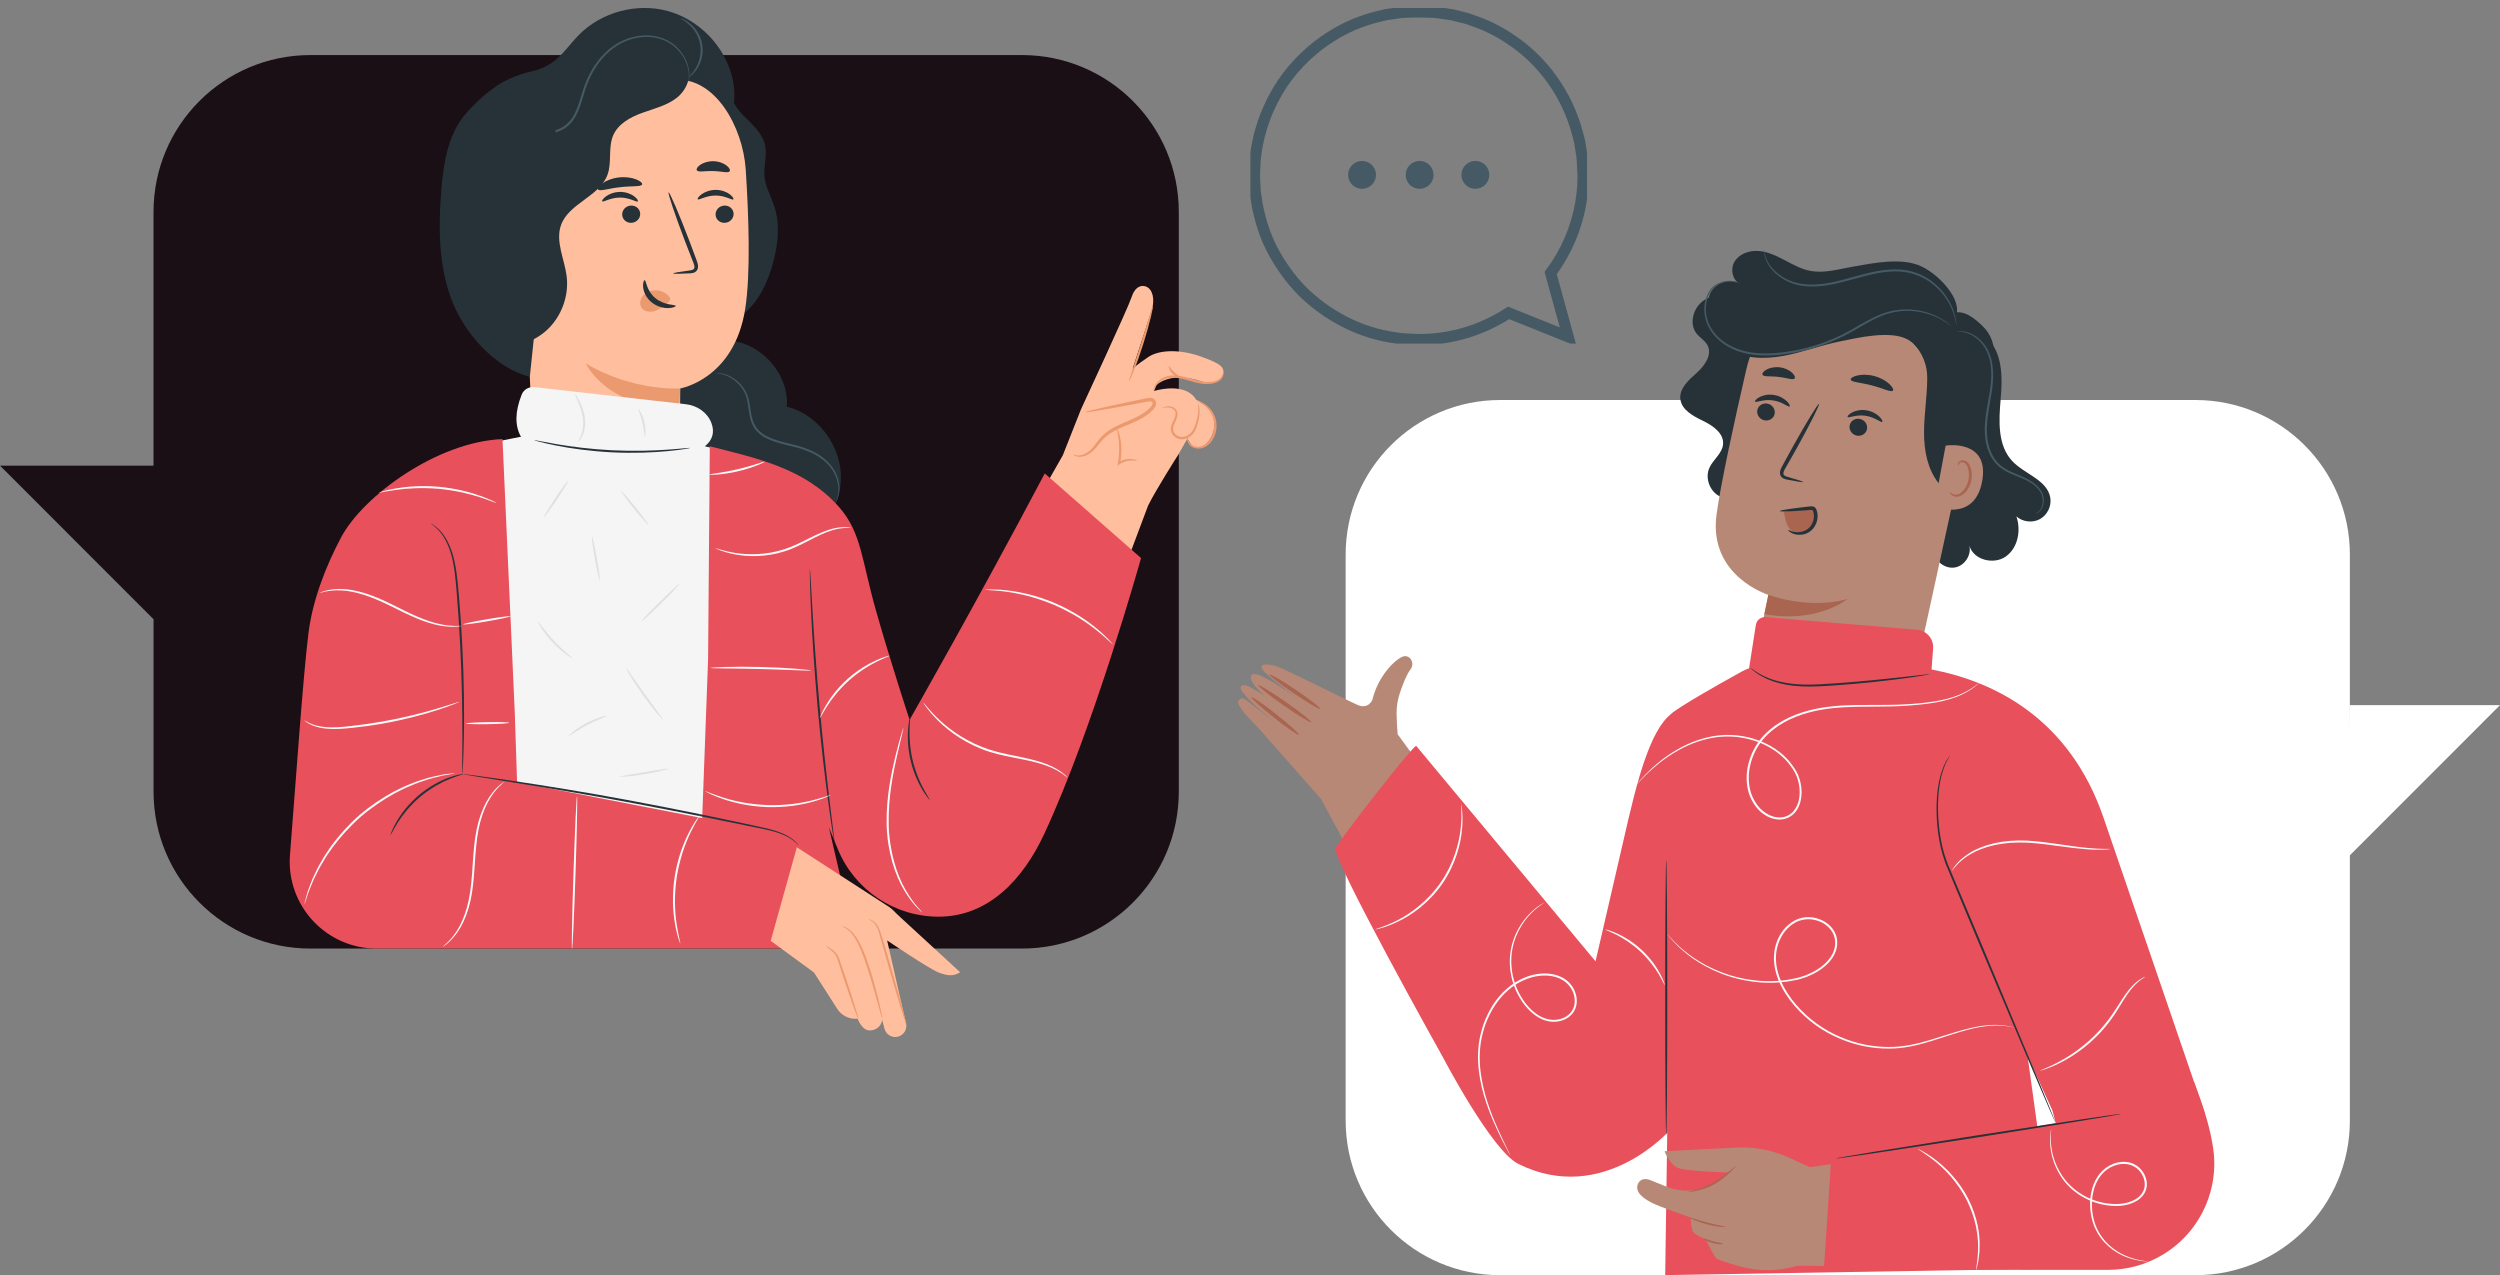 <svg width="447" height="228" viewBox="0 0 447 228" fill="none" xmlns="http://www.w3.org/2000/svg">
<rect x="0" y="0" width="447" height="228" fill="#808080" stroke="none"/>
<path d="M392.537 71.522H268.223C252.969 71.522 240.603 83.892 240.603 99.152V200.37C240.603 215.63 252.969 228 268.223 228H392.537C407.791 228 420.156 215.63 420.156 200.37V99.152C420.156 83.892 407.791 71.522 392.537 71.522Z" fill="white"/>
<path d="M420.114 126.077H447L419.501 153.586L420.114 126.077Z" fill="white"/>
<path d="M236.309 142.987L225.038 130.194C221.99 127.146 220.944 125.671 221.556 125.137C222.368 124.425 222.019 124.66 228.349 129.418C228.349 129.418 219.377 122.551 222.489 122.508C223.037 122.501 224.561 123.392 226.191 124.46C223.97 122.573 223.358 121.298 223.778 120.692C224.504 119.645 229.994 123.449 232.514 125.286C230.449 123.748 226.512 120.756 225.814 119.823C224.867 118.541 226.79 118.648 228.356 119.182C230.115 119.78 239.834 124.745 242.711 126.027C244.69 126.91 245.388 125.115 245.388 125.115C246.449 120.664 249.653 117.757 250.885 117.38C252.124 117.002 253.056 118.577 252.181 119.709C251.476 120.628 250.764 122.508 250.287 123.94C249.895 125.123 249.689 126.355 249.71 127.594C249.731 129.033 249.81 130.251 249.902 131.284L260.198 145.423L242.967 155.417L236.302 142.98L236.309 142.987Z" fill="#B78876"/>
<path d="M232.258 131.384C232.144 131.548 230.136 130.166 227.786 128.307C225.43 126.448 223.628 124.816 223.763 124.667C223.892 124.517 225.9 125.892 228.235 127.744C230.578 129.596 232.379 131.227 232.258 131.384Z" fill="#AA6550"/>
<path d="M234.451 129.133C234.337 129.297 232.123 127.95 229.502 126.12C226.882 124.296 224.853 122.679 224.967 122.516C225.081 122.352 227.295 123.698 229.915 125.529C232.536 127.352 234.565 128.969 234.451 129.133Z" fill="#AA6550"/>
<path d="M236.046 126.74C235.932 126.903 233.817 125.664 231.318 123.969C228.819 122.273 226.875 120.763 226.989 120.6C227.103 120.436 229.218 121.675 231.724 123.37C234.223 125.066 236.16 126.576 236.053 126.74H236.046Z" fill="#AA6550"/>
<path d="M250.863 133.229L291.933 185.326L282.528 207.229C282.528 207.229 271.263 204.736 267.845 199.985C264.428 195.234 236.302 142.98 236.302 142.98L250.863 133.221V133.229Z" fill="#B78876"/>
<path d="M355.119 60.325C358.074 62.889 358.067 67.405 357.725 71.301C357.384 75.198 357.127 79.635 359.819 82.47C362.04 84.806 366.077 85.825 366.597 89.009C366.839 90.491 366.063 92.093 364.739 92.813C363.422 93.539 361.656 93.333 360.531 92.335C361.399 94.85 360.801 97.991 358.622 99.515C356.444 101.04 352.798 100.1 352.122 97.528C352.535 99.231 351.289 101.147 349.565 101.46C347.842 101.773 346.005 100.42 345.785 98.682" fill="#263238"/>
<path d="M312.803 86.623C312.07 88.567 309.592 89.629 307.677 88.831C305.761 88.033 304.779 85.519 305.647 83.631C306.324 82.15 307.926 81.081 308.082 79.457C308.268 77.491 306.267 76.095 304.487 75.24C302.707 74.385 300.635 73.274 300.442 71.308C300.257 69.414 301.952 67.939 303.369 66.671C304.786 65.403 306.188 63.445 305.313 61.749C304.864 60.887 303.931 60.389 303.333 59.62C302.002 57.924 302.699 55.225 304.394 53.893C306.089 52.561 308.446 52.375 310.567 52.76C312.689 53.145 314.683 54.021 316.755 54.633C323.569 56.663 331.231 55.659 337.29 51.941" fill="#263238"/>
<path d="M325.413 132.559C333.068 134.105 340.551 129.225 342.21 121.59L352.314 75.247C354.97 63.972 347.8 52.731 336.464 50.388L335.403 50.231C324.73 48.664 314.647 55.566 312.234 66.08C309.983 75.86 307.627 86.701 306.915 92.022C305.441 103.034 316.185 106.361 316.185 106.361L314.256 115.642C312.646 123.406 317.652 130.992 325.413 132.566V132.559Z" fill="#B78876"/>
<path d="M314.206 73.346C314.056 74.172 314.626 74.977 315.487 75.155C316.342 75.326 317.161 74.799 317.31 73.98C317.46 73.153 316.89 72.348 316.029 72.17C315.167 71.999 314.355 72.526 314.199 73.353L314.206 73.346Z" fill="#263238"/>
<path d="M313.807 71.807C313.971 72.042 315.288 71.337 316.976 71.586C318.663 71.814 319.781 72.861 319.995 72.683C320.101 72.605 319.952 72.206 319.475 71.736C318.998 71.266 318.151 70.753 317.097 70.603C316.043 70.454 315.103 70.71 314.533 71.038C313.957 71.358 313.729 71.707 313.807 71.814V71.807Z" fill="#263238"/>
<path d="M330.718 76.081C330.568 76.907 331.138 77.712 332 77.89C332.854 78.061 333.673 77.534 333.822 76.715C333.972 75.888 333.402 75.084 332.541 74.906C331.679 74.734 330.867 75.262 330.711 76.088L330.718 76.081Z" fill="#263238"/>
<path d="M330.362 74.556C330.526 74.791 331.843 74.086 333.53 74.336C335.218 74.564 336.336 75.611 336.549 75.433C336.649 75.354 336.514 74.955 336.023 74.485C335.546 74.015 334.698 73.502 333.644 73.353C332.591 73.203 331.651 73.46 331.081 73.787C330.504 74.108 330.276 74.457 330.355 74.556H330.362Z" fill="#263238"/>
<path d="M322.394 86.188C322.416 86.096 321.39 85.761 319.724 85.291C319.297 85.184 318.905 85.034 318.877 84.735C318.82 84.407 319.069 83.973 319.354 83.496C319.909 82.513 320.5 81.48 321.113 80.397C323.569 75.981 325.413 72.32 325.235 72.22C325.057 72.12 322.921 75.625 320.465 80.041C319.867 81.131 319.304 82.171 318.756 83.168C318.521 83.631 318.158 84.151 318.286 84.828C318.357 85.17 318.635 85.448 318.905 85.561C319.169 85.69 319.411 85.725 319.624 85.768C321.326 86.11 322.387 86.274 322.401 86.181L322.394 86.188Z" fill="#263238"/>
<path d="M330.896 67.868C330.996 68.352 332.712 68.381 334.663 68.908C336.621 69.399 338.13 70.211 338.458 69.841C338.607 69.663 338.386 69.186 337.81 68.651C337.233 68.11 336.272 67.54 335.104 67.234C333.936 66.928 332.818 66.956 332.049 67.148C331.28 67.334 330.86 67.64 330.903 67.868H330.896Z" fill="#263238"/>
<path d="M315.139 67.006C315.381 67.433 316.598 67.206 318.001 67.391C319.411 67.526 320.55 68.025 320.878 67.668C321.027 67.49 320.892 67.077 320.429 66.643C319.973 66.208 319.162 65.788 318.193 65.674C317.225 65.567 316.342 65.788 315.801 66.109C315.245 66.429 315.032 66.799 315.131 67.006H315.139Z" fill="#263238"/>
<path d="M342.146 61.443C342.146 61.443 342.182 61.479 342.196 61.5C343.741 63.138 344.61 65.311 344.588 67.562C344.588 67.64 344.588 67.718 344.588 67.79C344.56 70.988 344.012 74.165 344.019 77.37C344.019 80.568 344.638 83.916 346.639 86.409C347.458 87.435 349.053 88.297 349.993 87.371C350.356 87.015 350.484 86.487 350.598 85.989C352.292 78.503 355.34 72.085 356.486 64.164C356.8 62.006 356.08 59.84 354.514 58.323C353.033 56.891 351.189 55.367 349.216 55.965C347.244 56.571 344.353 59.669 342.716 60.923" fill="#263238"/>
<path d="M347.878 79.678C348.077 79.621 355.76 78.552 354.414 86.032C353.076 93.511 345.841 90.626 345.87 90.405C345.898 90.192 347.878 79.678 347.878 79.678Z" fill="#B78876"/>
<path d="M348.661 87.983C348.697 87.962 348.775 88.097 348.974 88.24C349.174 88.375 349.53 88.51 349.943 88.432C350.783 88.282 351.673 87.15 351.951 85.804C352.093 85.127 352.065 84.45 351.922 83.873C351.794 83.282 351.509 82.841 351.125 82.698C350.747 82.534 350.42 82.727 350.292 82.919C350.156 83.111 350.178 83.268 350.135 83.275C350.114 83.289 350 83.118 350.114 82.826C350.171 82.684 350.292 82.52 350.491 82.413C350.698 82.299 350.975 82.271 351.246 82.349C351.815 82.492 352.243 83.118 352.399 83.752C352.592 84.4 352.634 85.156 352.478 85.918C352.157 87.413 351.139 88.689 350 88.81C349.451 88.852 349.039 88.617 348.846 88.396C348.647 88.168 348.64 87.998 348.668 87.99L348.661 87.983Z" fill="#AA6550"/>
<path d="M349.295 57.169C351.588 54.434 347.152 49.37 343.613 47.66C340.074 45.95 334.926 47.04 331.053 47.724C328.61 48.159 326.132 48.892 323.697 48.436C322.067 48.13 320.586 47.297 319.112 46.528C317.638 45.751 316.1 45.003 314.441 44.875C312.782 44.747 310.966 45.374 310.119 46.805C309.271 48.237 309.862 50.452 311.457 50.922C309.542 49.476 306.317 50.538 305.633 52.839C304.949 55.139 307.078 57.789 309.471 57.618C308.524 56.649 306.687 57.746 306.623 59.107C306.559 60.46 307.627 61.607 308.773 62.326C311.707 64.164 315.423 64.257 318.827 63.644C322.23 63.024 325.484 61.764 328.874 61.066C332.263 60.367 337.952 59.05 341.014 60.66C343.271 61.849 344.503 64.955 345.934 64.513C347.322 64.093 348.341 62.853 348.804 61.479C349.266 60.104 349.281 58.629 349.281 57.176" fill="#263238"/>
<path d="M363.941 91.908C363.941 91.908 364.091 91.887 364.333 91.737C364.575 91.595 364.903 91.303 365.145 90.811C365.373 90.327 365.522 89.643 365.387 88.881C365.266 88.104 364.76 87.321 364.041 86.68C363.315 86.039 362.375 85.54 361.35 85.106C360.331 84.664 359.206 84.272 358.195 83.581C357.184 82.905 356.387 81.85 355.91 80.611C355.418 79.379 355.219 77.983 355.247 76.565C355.326 73.709 356.116 71.045 356.308 68.53C356.543 66.03 356.173 63.658 355.112 62.027C354.058 60.396 352.592 59.591 351.559 59.356C351.039 59.221 350.619 59.228 350.341 59.235C350.064 59.263 349.914 59.285 349.921 59.299C349.921 59.349 350.519 59.214 351.523 59.498C352.513 59.769 353.902 60.581 354.884 62.169C355.874 63.751 356.216 66.044 355.959 68.502C355.753 70.966 354.948 73.63 354.87 76.558C354.842 78.018 355.048 79.464 355.568 80.753C356.073 82.043 356.928 83.168 358.003 83.873C359.071 84.586 360.217 84.977 361.228 85.398C362.247 85.811 363.165 86.281 363.87 86.879C364.568 87.478 365.045 88.204 365.18 88.916C365.323 89.629 365.209 90.277 365.009 90.747C364.575 91.709 363.891 91.858 363.941 91.901V91.908Z" fill="#455A64"/>
<path d="M311.215 50.751C311.215 50.751 311.108 50.687 310.888 50.58C310.781 50.523 310.639 50.466 310.468 50.417C310.297 50.352 310.097 50.295 309.87 50.26C308.965 50.075 307.442 50.224 306.096 51.414C305.184 52.447 304.593 54.078 304.75 55.873C304.871 57.675 305.854 59.584 307.498 60.952C309.129 62.34 311.351 63.209 313.722 63.459C316.1 63.722 318.599 63.48 321.113 63.003C325.207 62.219 328.931 60.652 332.007 58.793C333.559 57.896 335.026 57.034 336.5 56.457C337.966 55.866 339.433 55.609 340.772 55.581C343.47 55.531 345.585 56.336 346.91 57.034C348.241 57.746 348.868 58.33 348.896 58.288C348.896 58.288 348.312 57.661 346.981 56.906C345.663 56.165 343.527 55.303 340.772 55.317C339.405 55.317 337.888 55.574 336.386 56.165C334.876 56.742 333.381 57.604 331.829 58.494C328.76 60.325 325.086 61.863 321.034 62.633C318.549 63.103 316.078 63.338 313.757 63.096C311.436 62.86 309.293 62.027 307.712 60.702C306.117 59.392 305.163 57.582 305.035 55.858C304.864 54.135 305.412 52.568 306.26 51.563C307.506 50.424 308.98 50.231 309.862 50.374C310.767 50.516 311.208 50.787 311.222 50.751H311.215Z" fill="#455A64"/>
<path d="M315.388 44.519C315.388 44.519 315.309 45.146 315.651 46.2C316 47.24 316.912 48.679 318.599 49.747C319.432 50.288 320.436 50.744 321.582 50.986C322.722 51.236 323.982 51.286 325.278 51.179C327.891 50.979 330.632 50.089 333.502 49.341C336.364 48.593 339.241 48.209 341.719 48.871C344.197 49.505 346.091 51.015 347.301 52.496C348.533 53.992 349.145 55.474 349.437 56.514C349.722 57.561 349.758 58.174 349.8 58.166C349.815 58.166 349.8 58.017 349.779 57.725C349.765 57.433 349.686 57.013 349.573 56.478C349.323 55.41 348.732 53.886 347.5 52.326C346.283 50.787 344.36 49.206 341.797 48.529C339.234 47.824 336.279 48.216 333.402 48.971C330.511 49.719 327.806 50.616 325.242 50.823C323.968 50.937 322.743 50.894 321.639 50.666C320.529 50.445 319.546 50.018 318.734 49.512C317.082 48.501 316.164 47.14 315.779 46.143C315.402 45.124 315.423 44.505 315.381 44.512L315.388 44.519Z" fill="#455A64"/>
<path d="M319.019 91.787C319.147 92.513 319.276 93.254 319.596 93.917C319.923 94.579 320.479 95.17 321.191 95.356C321.953 95.555 322.793 95.256 323.355 94.7C323.918 94.152 324.231 93.382 324.359 92.606C324.473 91.901 324.331 91.003 323.655 90.775C323.377 90.683 323.071 90.733 322.779 90.783C321.461 91.018 320.151 91.26 318.834 91.495" fill="#AA6550"/>
<path d="M319.717 94.779C319.774 94.672 320.443 95.235 321.675 95.149C322.273 95.106 322.985 94.871 323.519 94.309C324.046 93.753 324.395 92.891 324.31 92.008C324.295 91.787 324.231 91.573 324.167 91.381C324.075 91.189 324.096 91.203 323.939 91.174C323.783 91.167 323.512 91.203 323.299 91.217C323.078 91.231 322.857 91.253 322.643 91.267C321.789 91.331 321.02 91.381 320.372 91.409C319.076 91.474 318.272 91.466 318.257 91.374C318.243 91.281 319.041 91.125 320.322 90.947C320.963 90.854 321.732 90.761 322.586 90.662C322.8 90.64 323.021 90.612 323.242 90.59C323.477 90.569 323.662 90.526 323.975 90.533C324.124 90.533 324.331 90.576 324.495 90.719C324.659 90.854 324.73 91.018 324.787 91.153C324.879 91.417 324.95 91.673 324.972 91.951C325.079 93.055 324.637 94.088 323.961 94.75C323.27 95.42 322.387 95.641 321.704 95.626C321.006 95.619 320.472 95.398 320.151 95.192C319.831 94.985 319.703 94.814 319.731 94.786L319.717 94.779Z" fill="#263238"/>
<path d="M316.185 106.354C316.185 106.354 323.363 109.075 330.348 107.094C330.348 107.094 325.079 111.511 315.466 109.815L316.185 106.346V106.354Z" fill="#AA6550"/>
<path d="M327.129 208.476C327.129 208.476 326.759 208.227 326.147 207.728C325.84 207.472 325.463 207.165 325 206.845C324.545 206.517 324.039 206.118 323.441 205.741C322.85 205.349 322.202 204.922 321.476 204.516C320.764 204.074 319.966 203.682 319.133 203.255C317.446 202.443 315.537 201.666 313.465 201.032C311.393 200.42 309.364 200.028 307.506 199.779C306.573 199.679 305.69 199.572 304.857 199.544C304.024 199.48 303.248 199.487 302.543 199.487C301.831 199.472 301.19 199.529 300.627 199.551C300.065 199.572 299.581 199.615 299.182 199.665C298.392 199.743 297.95 199.772 297.95 199.75C297.95 199.722 298.377 199.643 299.168 199.522C299.559 199.458 300.044 199.387 300.613 199.351C301.176 199.309 301.824 199.23 302.536 199.23C303.248 199.209 304.031 199.188 304.871 199.237C305.711 199.245 306.608 199.351 307.548 199.437C309.421 199.672 311.472 200.064 313.572 200.676C315.658 201.31 317.588 202.115 319.283 202.949C320.116 203.39 320.92 203.796 321.632 204.252C322.359 204.672 323.007 205.114 323.59 205.527C324.189 205.919 324.68 206.339 325.128 206.688C325.584 207.03 325.947 207.351 326.239 207.628C326.83 208.163 327.151 208.469 327.129 208.49V208.476Z" fill="#FAFAFA"/>
<path d="M285.283 171.892L291.129 146.584C293.365 137.068 296.013 127.922 300.456 126.839V129.781L298.555 202.087C298.555 202.087 286.65 215.649 271.47 208.105C266.728 205.748 258.076 189.187 258.076 189.187C258.076 189.187 237.976 153.251 238.809 151.62C239.642 149.989 251.946 134.133 253.199 133.343L285.276 171.878L285.283 171.892Z" fill="#E8505B"/>
<path d="M345.364 119.702C356.971 121.924 370.036 128.698 376.053 146.043C378.246 152.382 394.231 199.109 394.231 199.109L366.975 198.539L362.539 188.902L364.703 204.53L366.547 226.832L297.737 227.986L298.221 194.401L298.883 127.587C298.883 127.587 299.659 126.576 311.521 120.023C318.891 115.955 345.364 119.688 345.364 119.688V119.702Z" fill="#E8505B"/>
<path d="M311.521 127.267L311.749 125.799L313.95 111.724C314.085 110.877 314.847 110.271 315.701 110.342L342.794 112.607C344.496 112.75 345.763 114.239 345.642 115.941L345.037 124.118L336.578 135.159L324.395 137.061" fill="#E8505B"/>
<path d="M297.922 153.729C298.021 153.729 298.107 164.755 298.107 178.353C298.107 191.951 298.021 202.977 297.922 202.977C297.822 202.977 297.737 191.951 297.737 178.353C297.737 164.755 297.822 153.729 297.922 153.729Z" fill="#263238"/>
<path d="M367.551 200.797C367.551 200.797 367.516 200.747 367.466 200.641C367.409 200.512 367.331 200.356 367.245 200.156C367.046 199.7 366.768 199.074 366.419 198.283C365.707 196.623 364.689 194.266 363.443 191.366C360.958 185.49 357.54 177.413 353.766 168.495C351.894 164.021 350.107 159.762 348.476 155.88C347.614 153.964 347.038 151.998 346.724 150.153C346.397 148.301 346.269 146.556 346.254 144.96C346.219 141.769 346.696 139.183 347.337 137.517C347.415 137.31 347.486 137.111 347.557 136.925C347.643 136.747 347.728 136.583 347.807 136.427C347.956 136.113 348.091 135.857 348.234 135.672C348.355 135.494 348.455 135.351 348.54 135.23C348.611 135.13 348.647 135.088 348.654 135.088C348.704 135.116 348.056 135.885 347.479 137.566C346.888 139.233 346.454 141.79 346.518 144.96C346.603 148.108 347.031 151.941 348.789 155.751C350.427 159.626 352.221 163.886 354.101 168.352C357.839 177.291 361.221 185.376 363.678 191.267C364.881 194.187 365.857 196.559 366.54 198.226C366.861 199.031 367.117 199.665 367.302 200.128C367.38 200.327 367.445 200.491 367.494 200.626C367.537 200.74 367.551 200.797 367.544 200.797H367.551Z" fill="#263238"/>
<path d="M353.809 122.159C353.809 122.159 353.56 122.423 353.019 122.843C352.478 123.271 351.623 123.826 350.42 124.36C349.217 124.88 347.671 125.343 345.841 125.643C344.012 125.949 341.911 126.141 339.576 126.262C337.247 126.369 334.691 126.319 331.957 126.376C329.23 126.44 326.296 126.611 323.341 127.423C320.415 128.214 317.389 129.674 315.238 132.203C314.184 133.464 313.394 134.995 312.988 136.648C312.568 138.293 312.561 140.081 313.067 141.741C313.337 142.567 313.75 143.336 314.263 144.02C314.783 144.697 315.445 145.252 316.185 145.644C316.919 146.036 317.759 146.235 318.563 146.143C319.368 146.064 320.123 145.665 320.65 145.067C321.718 143.849 321.917 142.097 321.704 140.558C321.59 139.782 321.362 139.02 321.027 138.336C320.685 137.652 320.237 137.018 319.76 136.427C317.809 134.076 315.082 132.716 312.461 132.103C309.82 131.476 307.221 131.605 304.985 132.189C302.742 132.751 300.834 133.677 299.26 134.639C297.687 135.593 296.448 136.598 295.472 137.46C294.497 138.314 293.806 139.055 293.322 139.54C293.101 139.782 292.923 139.967 292.788 140.109C292.667 140.238 292.603 140.302 292.596 140.295C292.596 140.295 293.457 139.126 295.373 137.346C296.334 136.47 297.573 135.437 299.146 134.461C300.72 133.478 302.635 132.523 304.914 131.939C307.171 131.327 309.82 131.184 312.518 131.811C315.196 132.431 317.994 133.806 320.009 136.22C320.5 136.833 320.956 137.474 321.326 138.193C321.682 138.92 321.924 139.711 322.038 140.523C322.159 141.335 322.159 142.182 321.995 143.016C321.832 143.842 321.497 144.668 320.906 145.323C320.322 145.979 319.482 146.428 318.592 146.513C317.702 146.613 316.791 146.392 316 145.972C315.21 145.551 314.505 144.967 313.957 144.248C313.415 143.528 312.988 142.724 312.703 141.855C312.169 140.117 312.184 138.257 312.618 136.555C313.045 134.846 313.85 133.271 314.946 131.961C317.175 129.354 320.265 127.879 323.234 127.081C326.232 126.269 329.194 126.106 331.935 126.056C334.677 126.013 337.226 126.077 339.547 125.992C341.868 125.892 343.969 125.714 345.792 125.429C347.614 125.151 349.152 124.709 350.349 124.218C351.545 123.712 352.406 123.185 352.955 122.779C353.239 122.587 353.432 122.409 353.574 122.309C353.717 122.202 353.788 122.152 353.788 122.152L353.809 122.159Z" fill="#FAFAFA"/>
<path d="M377.356 151.805C377.356 151.805 377.249 151.834 377.05 151.855C376.85 151.869 376.559 151.912 376.174 151.919C375.412 151.955 374.309 151.948 372.949 151.841C371.589 151.741 369.979 151.535 368.199 151.292C366.419 151.05 364.468 150.78 362.403 150.666C360.346 150.566 358.38 150.723 356.636 151.1C354.899 151.485 353.389 152.069 352.243 152.774C349.914 154.17 349.074 155.737 348.996 155.652C348.989 155.652 349.039 155.552 349.145 155.388C349.266 155.224 349.402 154.961 349.665 154.676C350.135 154.07 350.947 153.287 352.107 152.553C353.261 151.805 354.799 151.186 356.565 150.772C358.338 150.374 360.338 150.203 362.425 150.302C364.511 150.416 366.469 150.701 368.249 150.958C370.029 151.221 371.624 151.456 372.977 151.585C374.323 151.72 375.419 151.77 376.181 151.777C376.936 151.784 377.363 151.777 377.363 151.805H377.356Z" fill="#FAFAFA"/>
<path d="M360.246 183.738C360.239 183.83 358.815 183.232 356.159 183.389C354.834 183.453 353.232 183.731 351.417 184.236C349.594 184.728 347.572 185.447 345.293 186.152C343.029 186.85 340.444 187.513 337.617 187.492C334.805 187.492 331.779 186.936 328.874 185.675C325.954 184.45 323.156 182.491 320.899 179.877C319.767 178.581 318.777 177.092 318.072 175.447C317.381 173.801 316.997 171.949 317.26 170.097C317.531 168.267 318.393 166.514 319.788 165.332C320.486 164.748 321.298 164.292 322.188 164.107C323.071 163.914 323.989 163.95 324.836 164.192C325.684 164.434 326.488 164.84 327.122 165.446C327.756 166.044 328.233 166.813 328.404 167.661C328.589 168.502 328.503 169.385 328.212 170.161C327.92 170.945 327.435 171.629 326.88 172.206C325.762 173.367 324.374 174.143 322.971 174.692C322.266 174.955 321.54 175.162 320.828 175.283C320.472 175.347 320.116 175.425 319.76 175.482C319.404 175.525 319.055 175.568 318.699 175.603C315.893 175.91 313.252 175.603 310.93 175.062C308.602 174.506 306.594 173.666 304.928 172.754C303.262 171.849 301.938 170.874 300.934 169.99C300.684 169.77 300.449 169.563 300.222 169.371C300.015 169.164 299.823 168.965 299.638 168.779C299.267 168.423 298.975 168.103 298.755 167.825C298.541 167.569 298.37 167.362 298.242 167.212C298.128 167.07 298.071 166.999 298.078 166.999C298.078 166.999 298.149 167.063 298.271 167.191C298.406 167.333 298.584 167.533 298.805 167.782C299.032 168.046 299.331 168.359 299.709 168.708C299.894 168.886 300.093 169.079 300.3 169.278C300.528 169.47 300.763 169.67 301.019 169.884C302.03 170.745 303.354 171.693 305.021 172.576C306.68 173.459 308.673 174.278 310.98 174.813C313.28 175.333 315.893 175.625 318.656 175.304C318.998 175.261 319.347 175.219 319.696 175.176C320.044 175.119 320.393 175.041 320.742 174.976C321.454 174.855 322.145 174.649 322.836 174.392C324.196 173.858 325.549 173.096 326.617 171.978C327.143 171.422 327.599 170.774 327.87 170.047C328.14 169.321 328.219 168.516 328.041 167.739C327.713 166.18 326.318 164.962 324.723 164.548C323.925 164.32 323.064 164.292 322.252 164.477C321.433 164.648 320.664 165.075 320.016 165.631C318.706 166.749 317.873 168.416 317.616 170.168C317.367 171.928 317.73 173.723 318.4 175.318C319.083 176.921 320.044 178.381 321.162 179.656C323.377 182.228 326.125 184.158 328.995 185.376C331.857 186.623 334.833 187.185 337.603 187.2C340.387 187.235 342.936 186.601 345.201 185.917C347.472 185.234 349.516 184.528 351.345 184.058C353.175 183.574 354.799 183.31 356.137 183.268C356.807 183.218 357.398 183.282 357.91 183.296C358.416 183.367 358.857 183.403 359.199 183.488C359.527 183.567 359.783 183.631 359.975 183.681C360.146 183.723 360.239 183.752 360.239 183.759L360.246 183.738Z" fill="#FAFAFA"/>
<path d="M297.68 176.145C297.623 176.173 297.295 175.39 296.604 174.229C295.914 173.068 294.81 171.55 293.308 170.14C291.798 168.737 290.21 167.74 289 167.134C287.797 166.529 286.992 166.251 287.013 166.194C287.02 166.172 287.227 166.215 287.597 166.322C287.967 166.422 288.487 166.621 289.114 166.899C290.367 167.455 292.019 168.438 293.557 169.869C295.095 171.308 296.191 172.882 296.825 174.1C297.146 174.706 297.373 175.212 297.502 175.575C297.637 175.931 297.694 176.138 297.672 176.145H297.68Z" fill="#FAFAFA"/>
<path d="M270.053 206.624C270.053 206.624 270.01 206.567 269.939 206.446C269.86 206.303 269.768 206.132 269.647 205.912C269.391 205.434 269.02 204.736 268.565 203.818C267.667 201.987 266.343 199.316 265.303 195.797C264.805 194.038 264.385 192.05 264.285 189.892C264.221 188.809 264.285 187.684 264.42 186.544C264.584 185.405 264.869 184.244 265.261 183.09C266.094 180.81 267.411 178.509 269.44 176.764C271.427 175.026 274.168 173.808 277.038 174.1C278.448 174.25 279.857 174.827 280.783 175.924C281.694 176.992 282.136 178.46 281.837 179.82C281.687 180.497 281.324 181.124 280.826 181.579C280.334 182.05 279.715 182.356 279.088 182.527C277.814 182.883 276.461 182.655 275.372 182.078C274.268 181.508 273.371 180.668 272.652 179.763C271.932 178.851 271.37 177.868 270.943 176.871C270.11 174.863 269.839 172.797 269.989 170.959C270.138 169.114 270.708 167.504 271.398 166.222C272.089 164.933 272.901 163.95 273.627 163.231C274.36 162.511 275.008 162.034 275.464 161.749C275.685 161.599 275.87 161.507 275.991 161.436C276.112 161.372 276.176 161.336 276.176 161.343C276.183 161.357 275.941 161.507 275.507 161.813C275.065 162.119 274.446 162.611 273.734 163.338C273.029 164.064 272.246 165.047 271.584 166.322C270.921 167.597 270.38 169.178 270.252 170.98C270.124 172.783 270.394 174.791 271.228 176.75C271.648 177.726 272.203 178.68 272.908 179.564C273.613 180.44 274.482 181.245 275.528 181.779C276.568 182.32 277.821 182.527 278.996 182.192C280.171 181.893 281.224 180.981 281.481 179.742C281.751 178.524 281.346 177.149 280.498 176.166C279.658 175.169 278.334 174.613 276.995 174.471C274.261 174.193 271.598 175.361 269.675 177.042C267.703 178.737 266.407 180.981 265.581 183.211C265.189 184.343 264.912 185.476 264.741 186.594C264.599 187.72 264.534 188.816 264.591 189.885C264.677 192.015 265.083 193.981 265.56 195.733C266.557 199.237 267.838 201.916 268.7 203.761C269.134 204.665 269.469 205.37 269.718 205.883C269.825 206.111 269.91 206.296 269.981 206.439C270.038 206.567 270.067 206.631 270.06 206.631L270.053 206.624Z" fill="#FAFAFA"/>
<path d="M261.259 143.742C261.259 143.742 261.295 143.842 261.323 144.041C261.352 144.241 261.402 144.526 261.43 144.903C261.501 145.658 261.537 146.755 261.43 148.101C261.231 150.787 260.276 154.541 257.913 157.974C255.549 161.407 252.387 163.644 249.952 164.791C248.734 165.375 247.695 165.738 246.969 165.937C246.605 166.051 246.321 166.101 246.128 166.151C245.936 166.194 245.829 166.208 245.829 166.194C245.822 166.165 246.221 166.044 246.926 165.802C247.638 165.56 248.649 165.161 249.838 164.556C252.209 163.359 255.292 161.129 257.613 157.76C259.928 154.391 260.903 150.716 261.174 148.073C261.316 146.741 261.323 145.658 261.295 144.91C261.266 144.162 261.238 143.742 261.266 143.742H261.259Z" fill="#FAFAFA"/>
<path d="M383.593 174.627C383.643 174.692 382.248 175.269 380.845 177.142C380.14 178.061 379.428 179.243 378.616 180.561C377.805 181.879 376.793 183.268 375.576 184.585C373.134 187.228 370.378 189.037 368.278 190.07C367.231 190.604 366.341 190.939 365.729 191.16C365.109 191.367 364.76 191.466 364.753 191.438C364.746 191.416 365.073 191.267 365.679 191.025C366.277 190.761 367.138 190.391 368.164 189.835C370.207 188.752 372.906 186.936 375.305 184.329C376.509 183.025 377.506 181.672 378.332 180.376C379.157 179.079 379.898 177.89 380.646 176.978C381.393 176.066 382.127 175.432 382.689 175.083C382.967 174.905 383.195 174.784 383.351 174.72C383.508 174.649 383.593 174.613 383.601 174.627H383.593Z" fill="#FAFAFA"/>
<path d="M345.108 120.528C345.108 120.528 344.994 120.571 344.781 120.614C344.524 120.657 344.211 120.714 343.834 120.785C343.008 120.92 341.811 121.105 340.337 121.305C337.375 121.704 333.274 122.167 328.731 122.501C326.46 122.665 324.288 122.815 322.302 122.736C320.315 122.665 318.535 122.338 317.111 121.846C315.68 121.369 314.619 120.735 313.942 120.243C313.601 119.994 313.351 119.788 313.195 119.631C313.031 119.481 312.953 119.396 312.96 119.389C312.981 119.367 313.33 119.674 314.021 120.122C314.711 120.571 315.772 121.155 317.189 121.597C318.599 122.046 320.351 122.338 322.309 122.395C324.267 122.459 326.431 122.302 328.703 122.138C333.239 121.803 337.34 121.383 340.309 121.048C341.747 120.884 342.929 120.749 343.819 120.649C344.645 120.557 345.108 120.514 345.115 120.543L345.108 120.528Z" fill="#263238"/>
<path d="M393.882 204.145C396.139 215.87 387.225 226.775 375.284 226.896L321.355 226.298L322.772 208.825L369.011 201.923" fill="#B78876"/>
<path d="M326.104 209.63C325.855 209.715 322.743 208.312 319.952 207.023C316.99 205.655 313.743 205.021 310.482 205.185L297.623 205.84C297.623 205.84 298.413 207.963 299.78 208.718C301.14 209.473 309.136 209.637 309.136 209.637L308.73 210.057C307.043 211.795 304.75 212.8 302.329 212.857L301.104 212.885C300.193 212.814 299.296 212.636 298.42 212.358L295.252 211.076C294.29 210.641 293.279 210.713 292.859 211.681C292.482 212.557 292.759 213.761 295.38 215.079C296.846 215.82 302.272 217.693 302.272 217.693C302.272 217.693 302.351 219.196 302.585 219.987C302.82 220.777 304.957 221.568 304.957 221.568C304.957 221.568 306.302 224.332 306.851 224.966C307.1 225.251 309.029 225.849 311.08 226.426C314.398 227.359 317.908 227.338 321.212 226.348L326.111 224.887V209.958" fill="#B78876"/>
<path d="M308.517 219.381C308.517 219.467 306.986 219.381 305.177 218.904C303.362 218.427 301.994 217.75 302.03 217.672C302.066 217.586 303.468 218.128 305.256 218.591C307.043 219.061 308.531 219.281 308.517 219.381Z" fill="#AA6550"/>
<path d="M308.068 222.394C308.068 222.48 307.235 222.53 306.26 222.266C305.277 222.002 304.593 221.539 304.636 221.461C304.679 221.376 305.405 221.703 306.345 221.953C307.278 222.209 308.075 222.302 308.068 222.394Z" fill="#AA6550"/>
<path d="M310.411 208.469C310.411 208.469 310.069 208.917 309.421 209.53C308.766 210.143 307.812 210.955 306.623 211.653C305.426 212.351 304.223 212.743 303.34 212.921C302.457 213.099 301.895 213.113 301.895 213.077C301.866 212.963 304.123 212.75 306.466 211.375C307.634 210.698 308.588 209.922 309.279 209.359C309.962 208.789 310.389 208.433 310.425 208.469H310.411Z" fill="#AA6550"/>
<path d="M327.414 207.272L326.104 227.031L376.908 227.053C380.354 227.053 383.743 226.12 386.698 224.339C393.562 220.215 397.101 212.237 395.556 204.38C395.036 201.168 393.811 197.414 392.28 193.418L366.74 197.621L367.559 200.805L327.421 207.279L327.414 207.272Z" fill="#E8505B"/>
<path d="M379.321 199.152C379.321 199.152 379.143 199.202 378.809 199.273C378.431 199.337 377.94 199.43 377.328 199.537C375.996 199.757 374.138 200.071 371.859 200.448C367.202 201.189 360.837 202.201 353.802 203.326C346.76 204.402 340.387 205.377 335.723 206.097C333.438 206.432 331.572 206.702 330.241 206.895C329.621 206.98 329.123 207.044 328.746 207.094C328.404 207.137 328.226 207.151 328.219 207.137C328.219 207.122 328.397 207.087 328.731 207.016C329.109 206.952 329.6 206.859 330.212 206.752C331.544 206.531 333.402 206.218 335.681 205.84C340.337 205.1 346.703 204.088 353.738 202.963C360.78 201.887 367.145 200.911 371.809 200.199C374.095 199.864 375.96 199.593 377.292 199.401C377.911 199.316 378.41 199.252 378.787 199.202C379.129 199.159 379.307 199.145 379.314 199.159L379.321 199.152Z" fill="#263238"/>
<path d="M353.325 227.06C353.24 227.046 353.631 225.635 353.681 223.306C353.681 222.722 353.695 222.088 353.61 221.411C353.574 220.727 353.432 220.015 353.296 219.26C352.969 217.764 352.435 216.155 351.645 214.573C350.847 212.992 349.85 211.617 348.868 210.442C348.611 210.157 348.362 209.879 348.12 209.608C347.871 209.338 347.607 209.11 347.365 208.868C346.888 208.376 346.383 207.984 345.941 207.607C344.126 206.147 342.837 205.47 342.879 205.406C342.894 205.385 343.214 205.548 343.791 205.869C344.076 206.026 344.432 206.218 344.816 206.489C345.194 206.759 345.664 207.023 346.112 207.407C346.568 207.778 347.088 208.163 347.579 208.647C347.828 208.889 348.099 209.117 348.355 209.388C348.604 209.658 348.861 209.943 349.124 210.228C350.142 211.411 351.16 212.8 351.972 214.416C352.777 216.033 353.311 217.679 353.631 219.203C353.759 219.972 353.895 220.706 353.916 221.397C353.987 222.088 353.959 222.736 353.944 223.327C353.952 223.919 353.845 224.446 353.802 224.909C353.759 225.372 353.667 225.771 353.596 226.091C353.446 226.732 353.361 227.081 353.332 227.074L353.325 227.06Z" fill="#FAFAFA"/>
<path d="M384.249 225.571C384.249 225.571 383.394 225.607 381.892 225.286C381.151 225.108 380.233 224.852 379.257 224.36C378.282 223.869 377.228 223.164 376.288 222.145C375.355 221.133 374.529 219.801 374.102 218.227C373.903 217.437 373.739 216.603 373.725 215.741C373.668 214.879 373.746 213.975 373.938 213.077C374.138 212.18 374.465 211.282 374.992 210.463C375.505 209.644 376.238 208.918 377.128 208.433C378.011 207.942 379.051 207.664 380.105 207.749C381.158 207.821 382.205 208.348 382.896 209.195C383.586 210.029 383.978 211.126 383.828 212.201C383.686 213.291 382.945 214.181 382.077 214.701C380.297 215.763 378.239 215.748 376.459 215.471C372.82 214.865 369.987 212.693 368.513 210.378C366.989 208.056 366.604 205.762 366.562 204.245C366.519 202.706 366.761 201.88 366.761 201.88C366.811 201.88 366.611 202.721 366.704 204.238C366.797 205.734 367.21 207.977 368.733 210.235C370.207 212.472 372.984 214.566 376.516 215.136C378.246 215.399 380.24 215.385 381.885 214.395C382.682 213.911 383.337 213.106 383.458 212.151C383.586 211.204 383.237 210.2 382.604 209.437C381.97 208.661 381.037 208.198 380.069 208.127C379.101 208.041 378.125 208.305 377.299 208.761C375.604 209.68 374.643 211.453 374.273 213.163C374.081 214.025 374.002 214.901 374.052 215.741C374.052 216.582 374.209 217.394 374.401 218.163C374.8 219.695 375.59 220.991 376.48 221.988C377.385 222.993 378.403 223.691 379.35 224.189C380.304 224.688 381.194 224.958 381.927 225.165C383.401 225.521 384.256 225.535 384.249 225.585V225.571Z" fill="#FAFAFA"/>
<path d="M182.722 9.847H55.489C40.002 9.847 27.449 22.405 27.449 37.898V83.257H0L27.456 110.723V141.551C27.456 157.044 40.009 169.602 55.496 169.602H182.729C198.216 169.602 210.769 157.044 210.769 141.551V37.898C210.769 22.405 198.216 9.847 182.729 9.847H182.722Z" fill="#190F14"/>
<path d="M130.751 14.648C129.946 16.728 131.327 19.007 132.88 20.61C134.432 22.22 136.304 23.744 136.796 25.924C137.202 27.754 136.525 29.656 136.689 31.522C136.86 33.431 137.885 35.148 138.469 36.971C139.53 40.277 139.103 43.888 138.156 47.229C137.38 49.971 136.233 52.663 134.339 54.786C132.445 56.909 129.718 58.412 126.877 58.362C126.073 58.348 125.197 58.169 124.67 57.564C124.214 57.037 124.114 56.296 124.029 55.605C122.398 41.281 122.398 26.771 124.029 12.447" fill="#263238"/>
<path d="M129.248 60.869C135.443 60.599 141.168 66.532 140.676 72.715C146.949 74.239 151.378 81.148 150.153 87.488C149.748 89.582 148.822 91.576 148.694 93.699C148.551 96.021 149.377 98.272 149.826 100.558C150.638 104.683 150.196 109.042 148.587 112.924C147.612 115.282 145.789 117.718 143.24 117.789C141.509 117.839 139.907 116.713 138.939 115.275C137.978 113.836 137.55 112.105 137.209 110.41C136.105 104.847 135.77 99.127 134.247 93.663C132.723 88.2 129.754 82.815 124.812 80.03C122.085 78.491 118.81 77.765 116.638 75.5C114.367 73.128 113.847 69.374 115.036 66.311C116.225 63.248 118.931 60.912 122.014 59.794" fill="#263238"/>
<path d="M86.362 19.748C86.284 17.098 88.734 15.054 91.197 14.085C93.661 13.117 96.402 12.746 98.595 11.272C100.539 9.961 101.849 7.917 103.494 6.25C107.531 2.154 113.84 0.459 119.387 1.969C124.933 3.486 129.505 8.152 130.907 13.729C131.854 17.497 131.206 21.956 128.237 24.464C124.791 27.37 119.678 26.729 115.257 25.824C110.835 24.919 105.837 24.029 102.148 26.622C99.927 28.189 98.645 30.732 97.285 33.09C95.925 35.447 94.216 37.855 91.646 38.738C89.075 39.621 85.579 38.097 85.48 35.376" fill="#263238"/>
<path d="M96.801 20.29C94.515 20.539 92.799 22.491 92.849 24.791L95.491 84.624C95.605 91.69 105.929 95.665 113.491 95.487C121.131 95.309 121.373 91.562 121.473 84.838C121.629 73.605 121.622 69.388 121.622 69.453C121.622 69.453 131.27 67.828 133.243 55.228C134.225 48.96 133.884 38.688 133.335 30.297C132.844 22.74 127.817 13.48 120.291 14.292L96.801 20.29Z" fill="#FFBE9D"/>
<path d="M131.164 38.211C131.199 39.066 130.501 39.792 129.611 39.842C128.721 39.892 127.974 39.244 127.945 38.389C127.917 37.534 128.607 36.808 129.497 36.758C130.387 36.708 131.135 37.356 131.171 38.211H131.164Z" fill="#263238"/>
<path d="M131.121 35.647C130.921 35.86 129.697 34.956 127.959 34.963C126.222 34.949 124.948 35.846 124.762 35.632C124.67 35.54 124.876 35.155 125.425 34.749C125.973 34.343 126.898 33.951 127.981 33.951C129.063 33.951 129.974 34.35 130.501 34.756C131.035 35.162 131.221 35.547 131.121 35.64V35.647Z" fill="#263238"/>
<path d="M114.466 38.211C114.502 39.066 113.804 39.792 112.914 39.842C112.024 39.892 111.276 39.244 111.248 38.389C111.22 37.534 111.91 36.808 112.8 36.758C113.69 36.708 114.438 37.356 114.466 38.211Z" fill="#263238"/>
<path d="M114.039 36.01C113.84 36.224 112.615 35.319 110.878 35.326C109.14 35.312 107.866 36.209 107.681 35.996C107.588 35.903 107.788 35.519 108.343 35.112C108.891 34.706 109.817 34.315 110.899 34.315C111.981 34.315 112.893 34.714 113.42 35.12C113.954 35.526 114.139 35.91 114.039 36.003V36.01Z" fill="#263238"/>
<path d="M120.376 48.888C120.369 48.789 121.444 48.603 123.196 48.375C123.637 48.326 124.057 48.24 124.136 47.934C124.243 47.613 124.05 47.136 123.837 46.616C123.417 45.541 122.975 44.415 122.52 43.24C120.69 38.432 119.358 34.478 119.55 34.407C119.743 34.336 121.387 38.175 123.224 42.983C123.666 44.166 124.086 45.298 124.492 46.381C124.663 46.887 124.948 47.457 124.727 48.126C124.606 48.461 124.285 48.696 124.001 48.774C123.716 48.86 123.467 48.867 123.246 48.881C121.487 48.981 120.391 48.988 120.383 48.888H120.376Z" fill="#263238"/>
<path d="M121.622 69.46C121.622 69.46 113.149 70.022 104.747 64.993C104.747 64.993 108.856 73.641 121.459 72.43L121.622 69.452V69.46Z" fill="#EB996E"/>
<path d="M119.65 53.077C119.023 52.25 117.927 51.802 116.837 51.923C116.083 52.008 115.321 52.371 114.865 52.984C114.409 53.597 114.317 54.473 114.73 55.057C115.2 55.712 116.182 55.869 117.008 55.627C117.834 55.392 118.546 54.843 119.23 54.295C119.415 54.145 119.607 53.988 119.728 53.782C119.842 53.575 119.871 53.305 119.728 53.134" fill="#EB996E"/>
<path d="M115.264 50.099C115.549 50.085 115.556 51.972 117.172 53.305C118.788 54.644 120.796 54.43 120.811 54.694C120.839 54.815 120.362 55.064 119.515 55.085C118.682 55.114 117.464 54.85 116.474 54.031C115.485 53.212 115.064 52.115 114.993 51.346C114.922 50.555 115.129 50.092 115.257 50.099H115.264Z" fill="#263238"/>
<path d="M114.815 32.968C114.644 33.438 112.907 33.218 110.871 33.474C108.827 33.681 107.182 34.286 106.912 33.859C106.791 33.659 107.075 33.211 107.738 32.755C108.393 32.299 109.447 31.857 110.671 31.722C111.896 31.587 113.014 31.779 113.761 32.078C114.509 32.377 114.886 32.748 114.815 32.975V32.968Z" fill="#263238"/>
<path d="M130.473 30.618C130.167 31.017 128.971 30.604 127.532 30.589C126.094 30.525 124.876 30.86 124.592 30.447C124.47 30.247 124.663 29.849 125.19 29.478C125.717 29.108 126.592 28.802 127.582 28.823C128.572 28.851 129.426 29.207 129.932 29.613C130.444 30.02 130.608 30.425 130.473 30.618Z" fill="#263238"/>
<path d="M88.014 61.738C91.475 62.436 95.249 61.375 97.833 58.967C100.418 56.56 101.757 52.877 101.315 49.373C100.924 46.281 99.257 43.133 100.325 40.205C101.742 36.331 107.168 35.141 108.606 31.28C109.447 29.037 108.692 26.408 109.639 24.207C110.529 22.134 112.708 20.945 114.822 20.183C116.937 19.413 119.209 18.886 120.989 17.504C122.769 16.122 123.879 13.508 122.726 11.571C113.334 12.696 104.071 14.947 95.213 18.259C93.155 19.029 90.998 19.948 89.787 21.778C88.499 23.709 88.563 26.209 88.669 28.531C89.196 39.842 87.473 50.434 88.007 61.745" fill="#263238"/>
<path d="M85.01 58.184C85.01 58.184 84.938 58.17 84.803 58.12C84.668 58.077 84.476 57.984 84.226 57.842C83.749 57.557 83.109 56.966 82.653 55.983C82.204 55.014 81.941 53.661 82.24 52.158C82.539 50.655 83.407 49.109 84.525 47.585C85.629 46.046 87.025 44.486 87.979 42.499C88.449 41.509 88.798 40.412 88.812 39.251C88.833 38.09 88.463 36.929 88.071 35.746C87.673 34.571 87.281 33.289 87.331 31.936C87.388 30.596 87.772 29.243 88.477 28.046C89.175 26.85 90.179 25.781 91.418 25.055C92.657 24.285 94.138 24.022 95.569 23.872C97.007 23.709 98.439 23.63 99.72 23.146C101.016 22.683 102.02 21.693 102.64 20.517C103.273 19.342 103.636 18.053 104.021 16.799C104.398 15.546 104.847 14.32 105.438 13.202C106.598 10.958 108.236 9.085 110.159 7.895C112.081 6.706 114.224 6.222 116.14 6.343C118.062 6.464 119.728 7.233 120.846 8.273C121.971 9.306 122.633 10.488 122.954 11.507C123.281 12.525 123.296 13.373 123.246 13.929C123.196 14.484 123.096 14.769 123.096 14.769C123.075 14.769 123.146 14.477 123.167 13.929C123.196 13.38 123.153 12.547 122.811 11.557C122.477 10.567 121.815 9.427 120.704 8.437C119.607 7.44 117.991 6.72 116.125 6.613C114.267 6.506 112.188 6.998 110.329 8.166C108.471 9.334 106.876 11.172 105.751 13.373C105.174 14.47 104.74 15.667 104.37 16.92C103.985 18.167 103.629 19.477 102.967 20.703C102.64 21.315 102.219 21.899 101.693 22.384C101.173 22.875 100.532 23.245 99.856 23.502C98.496 24.008 97.036 24.086 95.612 24.25C94.188 24.399 92.785 24.656 91.61 25.382C90.428 26.073 89.467 27.092 88.79 28.239C88.114 29.386 87.737 30.675 87.68 31.957C87.637 33.239 87.993 34.464 88.392 35.647C88.783 36.829 89.161 38.033 89.132 39.265C89.111 40.483 88.741 41.63 88.249 42.641C87.26 44.679 85.836 46.231 84.725 47.749C83.6 49.252 82.738 50.755 82.425 52.215C82.112 53.668 82.347 54.993 82.767 55.94C83.187 56.902 83.792 57.493 84.248 57.792C84.703 58.098 84.995 58.17 84.988 58.198L85.01 58.184Z" fill="#455A64"/>
<path d="M121.608 3.258C121.608 3.258 121.793 3.28 122.099 3.408C122.406 3.536 122.826 3.764 123.288 4.127C124.214 4.84 125.304 6.222 125.581 8.045C125.852 9.876 125.211 11.514 124.535 12.461C124.193 12.946 123.858 13.287 123.609 13.501C123.353 13.708 123.196 13.8 123.182 13.786C123.132 13.736 123.716 13.295 124.314 12.319C124.912 11.371 125.467 9.812 125.211 8.095C124.955 6.385 123.965 5.053 123.118 4.32C122.263 3.565 121.58 3.315 121.608 3.251V3.258Z" fill="#455A64"/>
<path d="M149.498 89.71C149.456 89.696 149.719 89.254 149.862 88.378C150.011 87.509 149.94 86.177 149.242 84.753C148.566 83.321 147.149 81.96 145.269 81.049C144.329 80.586 143.282 80.222 142.179 79.945C141.068 79.66 139.893 79.418 138.711 79.04C137.536 78.662 136.39 78.15 135.528 77.302C134.638 76.483 134.211 75.322 134.026 74.275C133.834 73.213 133.77 72.209 133.535 71.311C133.307 70.414 132.887 69.652 132.388 69.046C131.384 67.821 130.174 67.244 129.341 66.974C128.486 66.717 127.988 66.717 127.988 66.682C127.988 66.667 128.116 66.667 128.351 66.674C128.586 66.682 128.935 66.731 129.376 66.838C130.238 67.073 131.512 67.629 132.581 68.883C133.107 69.502 133.57 70.307 133.819 71.24C134.076 72.173 134.154 73.185 134.353 74.218C134.546 75.236 134.937 76.283 135.77 77.046C136.568 77.829 137.664 78.328 138.811 78.691C139.964 79.061 141.132 79.304 142.257 79.596C143.382 79.888 144.45 80.265 145.411 80.742C147.341 81.69 148.801 83.136 149.47 84.639C150.161 86.135 150.189 87.523 149.99 88.407C149.897 88.856 149.769 89.183 149.669 89.397C149.563 89.611 149.498 89.717 149.491 89.71H149.498Z" fill="#455A64"/>
<path d="M94.729 67.401C88.349 65.692 82.838 59.445 80.602 53.226C78.366 47.015 78.366 40.22 78.936 33.638C79.349 28.866 80.189 23.83 83.351 20.24C88.121 14.826 93.283 12.062 100.496 12.29" fill="#263238"/>
<path d="M131.968 81.291L126.023 79.795C127.418 78.684 127.81 77.266 127.205 75.649C126.493 73.755 124.67 72.508 122.662 72.28L95.548 69.217C94.579 69.111 93.632 69.645 93.276 70.556C92.073 73.612 92.03 76.127 93.155 78.107H93.027L87.808 79.147L78.972 157.315L136.988 154.601L131.982 81.291H131.968Z" fill="#F5F5F5"/>
<path d="M123.438 80.094C123.438 80.094 123.054 80.194 122.349 80.301C121.644 80.415 120.618 80.543 119.351 80.664C116.809 80.913 113.277 81.07 109.39 80.878C105.495 80.678 101.999 80.172 99.492 79.674C98.239 79.425 97.235 79.197 96.544 79.011C95.854 78.833 95.477 78.719 95.484 78.698C95.484 78.677 95.882 78.734 96.58 78.876C97.278 79.019 98.289 79.204 99.542 79.418C102.049 79.845 105.53 80.315 109.411 80.507C113.284 80.7 116.802 80.579 119.337 80.4C120.604 80.315 121.629 80.222 122.341 80.151C123.054 80.087 123.445 80.059 123.445 80.087L123.438 80.094Z" fill="#263238"/>
<path d="M97.214 92.517C97.128 92.46 98.04 90.95 99.243 89.14C100.454 87.331 101.5 85.914 101.586 85.971C101.671 86.028 100.76 87.538 99.556 89.347C98.353 91.156 97.299 92.574 97.214 92.517Z" fill="#E0E0E0"/>
<path d="M115.919 93.842C115.841 93.906 114.687 92.602 113.341 90.928C111.996 89.254 110.977 87.851 111.056 87.787C111.134 87.723 112.288 89.026 113.633 90.7C114.979 92.374 115.997 93.778 115.919 93.842Z" fill="#E0E0E0"/>
<path d="M107.232 103.778C107.132 103.8 106.741 102.054 106.356 99.889C105.972 97.724 105.744 95.957 105.844 95.936C105.943 95.914 106.335 97.659 106.719 99.825C107.104 101.99 107.332 103.757 107.232 103.778Z" fill="#E0E0E0"/>
<path d="M121.501 104.391C121.572 104.462 120.099 106.036 118.205 107.895C116.311 109.761 114.723 111.207 114.652 111.136C114.58 111.065 116.054 109.491 117.948 107.632C119.835 105.765 121.43 104.319 121.501 104.391Z" fill="#E0E0E0"/>
<path d="M102.362 117.711C102.319 117.789 100.546 116.714 98.816 114.869C97.071 113.031 96.103 111.207 96.189 111.165C96.281 111.101 97.378 112.81 99.087 114.612C100.788 116.421 102.426 117.618 102.362 117.711Z" fill="#E0E0E0"/>
<path d="M108.507 127.996C108.535 128.103 106.883 128.63 105.003 129.627C103.117 130.618 101.749 131.686 101.678 131.601C101.614 131.536 102.903 130.311 104.825 129.3C106.748 128.281 108.485 127.904 108.5 127.996H108.507Z" fill="#E0E0E0"/>
<path d="M118.518 128.666C118.482 128.694 118.041 128.238 117.386 127.448C116.731 126.657 115.855 125.539 114.943 124.264C114.032 122.989 113.263 121.799 112.729 120.923C112.195 120.047 111.903 119.484 111.946 119.456C111.989 119.427 112.366 119.94 112.95 120.781C113.619 121.735 114.395 122.832 115.25 124.05C116.125 125.254 116.916 126.344 117.599 127.284C118.205 128.11 118.568 128.63 118.525 128.666H118.518Z" fill="#E0E0E0"/>
<path d="M119.515 137.434C119.536 137.534 117.628 138.04 115.228 138.431C112.829 138.83 110.864 138.966 110.849 138.866C110.835 138.759 112.779 138.467 115.164 138.068C117.549 137.676 119.486 137.335 119.508 137.434H119.515Z" fill="#E0E0E0"/>
<path d="M103.316 78.99C103.266 78.947 103.608 78.563 103.9 77.808C104.199 77.06 104.384 75.934 104.206 74.716C104.028 73.491 103.601 72.437 103.287 71.682C102.967 70.927 102.761 70.457 102.81 70.428C102.853 70.407 103.145 70.834 103.53 71.568C103.907 72.309 104.391 73.377 104.576 74.666C104.761 75.956 104.519 77.152 104.142 77.915C103.765 78.684 103.344 79.026 103.316 78.997V78.99Z" fill="#E0E0E0"/>
<path d="M114.153 73.142C114.231 73.092 114.901 74.068 115.221 75.478C115.556 76.882 115.392 78.057 115.299 78.043C115.193 78.043 115.178 76.903 114.858 75.564C114.552 74.218 114.053 73.199 114.153 73.149V73.142Z" fill="#E0E0E0"/>
<path d="M163.034 128.83L190.027 81.412L193.281 73.185C193.281 73.185 201.69 55.085 202.281 53.248C202.958 51.118 204.147 50.933 204.916 51.239C206.112 51.709 206.497 53.497 205.97 55.335C205.785 55.969 202.516 65.912 202.516 65.912C202.516 65.912 203.236 65.236 205.308 63.84C207.38 62.443 211.182 62.486 214.692 63.74C218.202 64.993 219.078 65.656 218.658 67.038C218.487 67.593 218.032 67.942 217.533 68.156C216.714 68.505 215.774 68.498 214.934 68.213C209.281 66.283 206.774 68.833 206.774 68.833L206.347 69.908C206.347 69.908 210.598 68.548 213.012 70.471C213.403 70.784 213.688 71.133 213.895 71.504C215.397 72.002 216.622 73.306 216.992 74.852C217.377 76.462 216.835 78.257 215.625 79.382C215.048 79.916 214.172 80.308 213.482 79.923C213.119 79.717 212.891 79.346 212.67 78.99C212.556 78.805 212.428 78.613 212.285 78.456L210.669 81.305C210.669 81.305 206.703 87.509 205.279 90.401L186.702 139.92C184.125 146.787 176.428 150.206 169.606 147.506C162.194 144.572 159.09 135.753 163.034 128.823V128.83Z" fill="#FFBE9D"/>
<path d="M191.879 81.255C192.833 81.875 194.15 81.455 195.004 80.707C195.866 79.966 196.443 78.947 197.247 78.15C199.654 75.749 203.677 75.521 205.963 73.007C206.283 72.658 206.568 72.124 206.29 71.739C206.034 71.383 205.5 71.425 205.073 71.511C201.391 72.237 197.71 72.971 194.029 73.698" fill="#FFBE9D"/>
<path d="M194.029 73.698C194.022 73.655 194.435 73.527 195.197 73.342C195.959 73.149 197.062 72.9 198.436 72.594C199.861 72.287 201.484 71.945 203.25 71.568C203.705 71.475 204.168 71.376 204.645 71.283C205.094 71.226 205.656 70.948 206.333 71.34C206.66 71.547 206.789 72.017 206.696 72.344C206.618 72.679 206.454 72.928 206.262 73.156C205.884 73.57 205.478 73.94 205.016 74.253C203.179 75.528 201.164 76.048 199.554 76.889C198.743 77.295 198.023 77.765 197.461 78.32C196.891 78.869 196.443 79.496 195.973 80.03C195.076 81.156 193.872 81.711 193.046 81.675C192.199 81.661 191.85 81.262 191.879 81.255C191.907 81.198 192.277 81.49 193.032 81.426C193.787 81.369 194.798 80.849 195.624 79.738C196.058 79.204 196.485 78.556 197.084 77.943C197.682 77.323 198.444 76.803 199.284 76.369C200.943 75.471 202.951 74.916 204.645 73.733C205.065 73.448 205.443 73.092 205.77 72.743C206.077 72.394 206.19 71.967 205.963 71.853C205.742 71.689 205.229 71.789 204.759 71.888C204.282 71.981 203.819 72.067 203.364 72.152C201.584 72.48 199.953 72.779 198.522 73.042C197.141 73.285 196.023 73.47 195.247 73.591C194.47 73.705 194.036 73.748 194.029 73.705V73.698Z" fill="#EB996E"/>
<path d="M206.19 69.93C206.262 69.972 206.411 69.046 207.458 68.22C207.971 67.814 208.725 67.536 209.594 67.522C210.463 67.494 211.417 67.7 212.407 67.999C213.396 68.291 214.372 68.583 215.297 68.655C216.223 68.726 217.077 68.605 217.725 68.277C218.388 67.957 218.701 67.373 218.758 66.981C218.822 66.589 218.758 66.375 218.744 66.375C218.701 66.375 218.708 66.589 218.601 66.945C218.494 67.294 218.195 67.757 217.597 68.013C217.006 68.27 216.202 68.355 215.333 68.27C214.457 68.184 213.524 67.892 212.52 67.593C211.524 67.294 210.513 67.088 209.573 67.137C208.64 67.173 207.8 67.522 207.273 67.992C206.732 68.455 206.447 68.975 206.312 69.338C206.176 69.709 206.169 69.922 206.19 69.93Z" fill="#EB996E"/>
<path d="M206.155 54.63C206.098 54.615 205.863 55.377 205.493 56.602C205.073 57.963 204.574 59.594 204.019 61.389C203.435 63.177 202.915 64.794 202.474 66.154C202.075 67.373 201.826 68.128 201.883 68.149C201.932 68.17 202.274 67.451 202.751 66.254C203.228 65.058 203.827 63.384 204.417 61.517C205.008 59.651 205.478 57.934 205.777 56.688C206.077 55.434 206.212 54.651 206.155 54.637V54.63Z" fill="#EB996E"/>
<path d="M207.721 72.9C207.721 72.9 207.963 72.9 208.369 72.857C208.761 72.829 209.423 72.793 209.922 73.278C210.164 73.505 210.256 73.869 210.171 74.268C210.1 74.666 209.879 75.073 209.665 75.528C209.452 75.97 209.231 76.547 209.402 77.167C209.58 77.758 210.071 78.235 210.669 78.442C211.281 78.655 211.937 78.534 212.442 78.264C212.955 77.986 213.368 77.594 213.624 77.117C214.08 76.191 214.272 75.308 214.4 74.552C214.514 73.797 214.507 73.171 214.422 72.75C214.329 72.323 214.187 72.124 214.172 72.138C214.137 72.152 214.222 72.366 214.265 72.772C214.301 73.178 214.265 73.776 214.115 74.503C213.959 75.215 213.724 76.091 213.289 76.932C212.862 77.701 211.794 78.377 210.804 78.05C210.32 77.886 209.929 77.494 209.793 77.053C209.658 76.604 209.815 76.127 210.014 75.692C210.206 75.251 210.441 74.809 210.512 74.332C210.605 73.869 210.456 73.342 210.128 73.071C209.473 72.515 208.74 72.636 208.348 72.708C207.928 72.793 207.714 72.879 207.721 72.907V72.9Z" fill="#EB996E"/>
<path d="M212.378 77.907C212.378 77.907 212.236 78.093 212.25 78.484C212.264 78.862 212.463 79.475 213.076 79.88C213.674 80.279 214.635 80.351 215.475 79.909C216.316 79.467 216.964 78.605 217.291 77.601C217.619 76.59 217.583 75.535 217.291 74.666C217.006 73.79 216.479 73.121 215.974 72.672C215.461 72.216 214.956 71.974 214.6 71.846C214.244 71.718 214.03 71.696 214.023 71.725C213.987 71.796 214.835 71.981 215.767 72.893C216.223 73.342 216.686 73.983 216.921 74.787C217.17 75.585 217.184 76.554 216.892 77.48C216.6 78.399 216.009 79.182 215.29 79.581C214.578 79.98 213.752 79.952 213.225 79.645C212.691 79.339 212.463 78.819 212.407 78.484C212.342 78.135 212.407 77.929 212.371 77.922L212.378 77.907Z" fill="#EB996E"/>
<path d="M203.385 82.366C203.385 82.366 203.065 82.146 202.431 82.074C201.804 82.003 200.857 82.096 199.953 82.666L200.259 82.872C200.352 82.438 200.423 81.968 200.466 81.476C200.708 78.727 199.832 76.604 199.747 76.661C199.626 76.689 200.295 78.798 200.053 81.44C200.01 81.918 199.946 82.374 199.875 82.794L199.789 83.257L200.181 83C200.978 82.466 201.84 82.331 202.424 82.324C203.022 82.324 203.378 82.416 203.392 82.366H203.385Z" fill="#EB996E"/>
<path d="M209.003 65.471C208.896 65.485 209.053 66.326 209.808 66.981C210.555 67.643 211.41 67.686 211.41 67.579C211.431 67.458 210.733 67.251 210.078 66.674C209.416 66.112 209.117 65.435 209.003 65.478V65.471Z" fill="#EB996E"/>
<path d="M124.741 168.177L152.966 168.455L148.217 147.962L149.805 151.83C152.802 159.131 159.908 163.903 167.805 163.903C176.734 163.903 182.9 157.258 186.681 149.166C195.51 130.247 204.019 99.782 204.019 99.782L186.802 84.653C174.348 108.223 162.635 128.702 162.635 128.702C162.635 128.702 159.253 118.423 156.647 109.249C154.034 100.081 154.055 95.259 150.04 90.679C143.873 83.649 135.08 81.896 126.913 79.795L126.607 117.86L124.741 168.177Z" fill="#E8505B"/>
<path d="M92.45 139.828L143.859 149.843L146.365 169.602H67.543C58.401 169.723 51.131 161.959 51.85 152.841C52.982 138.439 54.214 120.702 55.154 113.202C55.88 107.354 58.216 101.306 60.978 96.1C64.959 88.606 78.217 78.976 89.844 78.506L92.044 127.491" fill="#E8505B"/>
<path d="M82.667 138.396C82.667 138.396 82.646 138.232 82.646 137.926C82.646 137.577 82.646 137.135 82.646 136.58C82.646 135.362 82.66 133.681 82.674 131.622C82.674 127.441 82.603 121.664 82.275 115.289C82.119 112.105 81.905 109.071 81.684 106.314C81.478 103.557 81.236 101.079 80.652 99.077C80.09 97.075 79.185 95.608 78.388 94.782C77.59 93.941 76.999 93.635 77.035 93.592C77.035 93.592 77.647 93.856 78.495 94.682C79.342 95.501 80.31 96.983 80.908 99.006C81.535 101.029 81.805 103.536 82.033 106.285C82.275 109.042 82.489 112.084 82.653 115.275C82.98 121.657 83.016 127.441 82.945 131.629C82.909 133.723 82.852 135.419 82.795 136.587C82.767 137.142 82.738 137.584 82.724 137.933C82.703 138.239 82.688 138.403 82.674 138.403L82.667 138.396Z" fill="#263238"/>
<path d="M142.862 151.239C142.82 151.281 142.35 150.505 140.99 149.721C140.313 149.337 139.43 148.974 138.362 148.674C137.294 148.368 136.055 148.133 134.681 147.855C129.191 146.737 121.601 145.177 113.199 143.603C104.79 142.029 97.15 140.761 91.617 139.877C88.876 139.436 86.647 139.08 85.059 138.823C84.312 138.695 83.721 138.595 83.279 138.524C82.874 138.453 82.66 138.41 82.66 138.396C82.66 138.382 82.881 138.396 83.287 138.453C83.728 138.51 84.326 138.588 85.074 138.681C86.626 138.887 88.876 139.201 91.646 139.614C97.192 140.433 104.84 141.658 113.256 143.24C121.665 144.814 129.248 146.409 134.724 147.599C136.091 147.898 137.337 148.154 138.412 148.475C139.487 148.795 140.377 149.187 141.054 149.6C141.73 150.006 142.186 150.434 142.464 150.74C142.613 150.89 142.699 151.025 142.763 151.103C142.827 151.189 142.855 151.232 142.848 151.239H142.862Z" fill="#263238"/>
<path d="M82.817 138.396C82.831 138.46 81.87 138.688 80.403 139.279C79.669 139.571 78.822 139.984 77.918 140.504C77.021 141.039 76.074 141.687 75.148 142.456C74.229 143.24 73.432 144.059 72.748 144.856C72.079 145.661 71.524 146.423 71.111 147.093C70.27 148.432 69.886 149.344 69.822 149.315C69.801 149.308 69.879 149.073 70.043 148.653C70.199 148.233 70.484 147.649 70.883 146.951C71.275 146.253 71.816 145.455 72.478 144.628C73.154 143.809 73.966 142.962 74.899 142.164C75.846 141.38 76.821 140.725 77.74 140.198C78.672 139.685 79.541 139.286 80.303 139.023C81.058 138.752 81.684 138.574 82.126 138.488C82.567 138.396 82.809 138.36 82.817 138.382V138.396Z" fill="#263238"/>
<path d="M149.206 150.704C149.206 150.704 149.157 150.541 149.1 150.213C149.043 149.85 148.964 149.38 148.865 148.795C148.665 147.563 148.409 145.782 148.11 143.574C147.512 139.165 146.786 133.054 146.173 126.287C145.568 119.52 145.191 113.373 144.998 108.928C144.899 106.706 144.835 104.904 144.813 103.657C144.806 103.066 144.799 102.589 144.792 102.225C144.792 101.898 144.792 101.727 144.806 101.727C144.82 101.727 144.842 101.898 144.863 102.225C144.884 102.589 144.92 103.066 144.956 103.657C145.027 104.939 145.134 106.727 145.262 108.921C145.525 113.366 145.938 119.499 146.543 126.258C147.156 133.018 147.839 139.13 148.373 143.546C148.637 145.725 148.858 147.499 149.014 148.774C149.085 149.365 149.135 149.835 149.178 150.199C149.214 150.526 149.221 150.697 149.214 150.697L149.206 150.704Z" fill="#263238"/>
<path d="M166.253 143.047C166.253 143.047 166.089 142.898 165.84 142.577C165.59 142.264 165.263 141.779 164.893 141.167C164.152 139.934 163.319 138.104 162.813 135.96C162.315 133.809 162.251 131.8 162.365 130.368C162.422 129.649 162.5 129.072 162.586 128.68C162.664 128.288 162.721 128.075 162.749 128.075C162.813 128.082 162.671 128.958 162.628 130.375C162.578 131.793 162.685 133.759 163.169 135.867C163.668 137.976 164.444 139.785 165.12 141.031C165.79 142.285 166.302 143.005 166.253 143.04V143.047Z" fill="#263238"/>
<path d="M82.453 111.927C82.453 111.927 82.361 111.955 82.19 111.984C82.012 111.998 81.756 112.055 81.414 112.055C80.737 112.098 79.755 112.055 78.559 111.834C77.362 111.613 75.981 111.179 74.507 110.566C73.033 109.954 71.467 109.17 69.822 108.351C68.184 107.539 66.582 106.848 65.08 106.364C63.577 105.887 62.175 105.609 60.986 105.566C58.593 105.445 57.183 106.093 57.169 106.001C57.169 105.986 57.247 105.951 57.411 105.887C57.582 105.83 57.817 105.716 58.152 105.637C58.8 105.445 59.782 105.288 61 105.31C62.217 105.324 63.656 105.58 65.187 106.043C66.718 106.513 68.341 107.204 69.986 108.023C71.63 108.843 73.183 109.633 74.635 110.253C76.088 110.873 77.441 111.336 78.601 111.578C80.937 112.098 82.446 111.841 82.446 111.927H82.453Z" fill="#FAFAFA"/>
<path d="M91.254 110.196C91.268 110.296 89.396 110.702 87.067 111.101C84.739 111.499 82.831 111.735 82.817 111.635C82.802 111.535 84.675 111.129 87.003 110.73C89.332 110.331 91.24 110.096 91.254 110.196Z" fill="#FAFAFA"/>
<path d="M82.14 125.489C82.14 125.489 81.777 125.674 81.108 125.938C80.431 126.201 79.442 126.557 78.21 126.956C75.746 127.761 72.271 128.702 68.369 129.392C66.418 129.734 64.546 129.984 62.837 130.155C61.135 130.333 59.569 130.425 58.266 130.276C56.963 130.147 55.937 129.784 55.297 129.428C54.976 129.25 54.741 129.093 54.592 128.972C54.442 128.851 54.371 128.787 54.378 128.773C54.399 128.744 54.72 128.994 55.368 129.3C56.016 129.606 57.013 129.927 58.294 130.012C59.576 130.119 61.107 130.012 62.801 129.806C64.503 129.62 66.362 129.357 68.305 129.022C72.193 128.338 75.653 127.441 78.131 126.7C79.37 126.337 80.367 126.016 81.058 125.795C81.749 125.575 82.133 125.461 82.14 125.482V125.489Z" fill="#FAFAFA"/>
<path d="M91.055 129.236C91.055 129.335 89.317 129.449 87.174 129.485C85.031 129.521 83.294 129.464 83.294 129.364C83.294 129.264 85.031 129.15 87.174 129.115C89.317 129.079 91.055 129.136 91.055 129.236Z" fill="#FAFAFA"/>
<path d="M54.413 161.688C54.413 161.688 54.428 161.553 54.492 161.311C54.57 161.026 54.663 160.669 54.777 160.242C54.841 160.007 54.912 159.751 54.99 159.473C55.083 159.195 55.197 158.903 55.318 158.582C55.567 157.949 55.802 157.201 56.201 156.438C56.386 156.047 56.578 155.641 56.778 155.22C56.984 154.8 57.247 154.387 57.497 153.945C57.974 153.048 58.607 152.172 59.248 151.224C60.601 149.394 62.267 147.506 64.24 145.768C66.24 144.052 68.341 142.67 70.335 141.58C71.36 141.074 72.314 140.568 73.268 140.219C73.738 140.034 74.187 139.835 74.635 139.685C75.084 139.543 75.511 139.407 75.924 139.279C76.736 138.994 77.505 138.859 78.174 138.702C78.509 138.631 78.815 138.553 79.107 138.503C79.392 138.467 79.655 138.432 79.897 138.396C80.339 138.339 80.702 138.296 80.994 138.261C81.243 138.232 81.378 138.225 81.378 138.239C81.378 138.253 81.25 138.282 81.001 138.339C80.709 138.396 80.353 138.46 79.919 138.545C79.677 138.588 79.42 138.631 79.135 138.681C78.85 138.738 78.544 138.83 78.217 138.909C77.562 139.087 76.8 139.236 76.002 139.536C75.597 139.671 75.176 139.813 74.735 139.963C74.293 140.113 73.859 140.326 73.389 140.511C72.449 140.868 71.51 141.38 70.498 141.886C68.526 142.983 66.461 144.358 64.482 146.053C62.531 147.777 60.879 149.636 59.519 151.438C58.878 152.364 58.244 153.226 57.76 154.109C57.511 154.544 57.24 154.95 57.034 155.363C56.827 155.776 56.628 156.182 56.436 156.56C56.03 157.315 55.773 158.041 55.51 158.668C55.382 158.981 55.254 159.273 55.154 159.544C55.069 159.815 54.983 160.071 54.912 160.299C54.77 160.719 54.656 161.068 54.563 161.346C54.478 161.581 54.428 161.709 54.413 161.702V161.688Z" fill="#FAFAFA"/>
<path d="M90.129 139.806C90.207 139.87 88.57 140.875 87.203 143.482C86.526 144.771 85.935 146.424 85.565 148.318C85.188 150.213 85.038 152.343 84.889 154.579C84.739 156.816 84.575 158.967 84.162 160.883C83.756 162.799 83.116 164.466 82.375 165.762C81.635 167.052 80.823 167.963 80.203 168.512C79.89 168.783 79.641 168.982 79.456 169.103C79.278 169.224 79.178 169.288 79.171 169.274C79.093 169.21 80.752 168.234 82.147 165.641C82.838 164.359 83.443 162.714 83.828 160.819C84.219 158.924 84.376 156.795 84.518 154.558C84.668 152.321 84.825 150.17 85.23 148.254C85.629 146.338 86.249 144.664 86.968 143.361C87.694 142.064 88.492 141.138 89.104 140.583C89.41 140.305 89.659 140.105 89.844 139.984C90.022 139.856 90.115 139.799 90.129 139.806Z" fill="#FAFAFA"/>
<path d="M102.276 169.716C102.177 169.716 102.291 163.576 102.54 156.011C102.789 148.439 103.074 142.313 103.174 142.313C103.273 142.313 103.159 148.453 102.91 156.025C102.661 163.59 102.376 169.723 102.276 169.723V169.716Z" fill="#FAFAFA"/>
<path d="M121.608 168.662C121.608 168.662 121.473 168.355 121.295 167.771C121.202 167.479 121.095 167.123 121.003 166.703C120.91 166.282 120.782 165.805 120.704 165.264C120.504 164.195 120.369 162.899 120.326 161.46C120.305 160.021 120.383 158.433 120.626 156.788C120.889 155.142 121.288 153.604 121.743 152.236C122.22 150.875 122.733 149.679 123.246 148.717C123.481 148.226 123.744 147.813 123.965 147.435C124.179 147.058 124.385 146.751 124.563 146.502C124.912 146.003 125.111 145.733 125.133 145.747C125.197 145.79 124.428 146.894 123.488 148.831C123.011 149.8 122.527 150.989 122.078 152.336C121.651 153.689 121.259 155.213 121.003 156.83C120.761 158.454 120.675 160.021 120.682 161.439C120.711 162.863 120.811 164.138 120.982 165.207C121.295 167.337 121.701 168.626 121.629 168.64L121.608 168.662Z" fill="#FAFAFA"/>
<path d="M88.783 89.938C88.755 90.002 87.658 89.504 85.807 88.905C83.963 88.307 81.35 87.666 78.402 87.402C75.454 87.146 72.77 87.317 70.847 87.588C68.925 87.851 67.757 88.143 67.736 88.079C67.736 88.058 68.013 87.965 68.54 87.816C69.067 87.666 69.836 87.495 70.805 87.324C72.727 86.989 75.447 86.769 78.43 87.032C81.414 87.303 84.048 87.994 85.885 88.656C86.804 88.991 87.537 89.29 88.029 89.532C88.52 89.767 88.79 89.91 88.776 89.931L88.783 89.938Z" fill="#FAFAFA"/>
<path d="M145.034 119.883C145.034 119.933 144.023 119.905 142.392 119.84C140.762 119.776 138.512 119.691 136.027 119.627C133.542 119.563 131.292 119.541 129.661 119.52C128.031 119.499 127.02 119.484 127.02 119.427C127.02 119.399 127.269 119.37 127.724 119.342C128.18 119.306 128.842 119.278 129.654 119.256C131.285 119.207 133.542 119.192 136.034 119.256C138.526 119.321 140.776 119.449 142.399 119.577C143.211 119.641 143.873 119.705 144.322 119.762C144.778 119.819 145.027 119.855 145.027 119.883H145.034Z" fill="#FAFAFA"/>
<path d="M159.089 117.226C159.111 117.29 158.199 117.597 156.811 118.281C155.423 118.964 153.585 120.076 151.827 121.643C150.068 123.217 148.751 124.912 147.918 126.216C147.078 127.519 146.672 128.388 146.608 128.36C146.586 128.353 146.672 128.125 146.843 127.719C147.006 127.313 147.298 126.75 147.697 126.073C148.487 124.72 149.797 122.96 151.585 121.365C153.379 119.769 155.273 118.672 156.704 118.046C157.423 117.732 158.014 117.504 158.434 117.39C158.855 117.262 159.09 117.205 159.097 117.234L159.089 117.226Z" fill="#FAFAFA"/>
<path d="M152.161 94.39C152.161 94.483 150.709 94.162 148.544 94.896C147.462 95.238 146.237 95.829 144.892 96.52C143.546 97.204 142.065 98.008 140.377 98.55C137.002 99.654 133.706 99.561 131.456 99.134C130.323 98.92 129.426 98.642 128.821 98.422C128.223 98.194 127.895 98.037 127.91 98.016C127.931 97.944 129.248 98.514 131.498 98.87C133.734 99.227 136.96 99.276 140.263 98.194C141.915 97.666 143.382 96.883 144.735 96.213C146.088 95.537 147.348 94.967 148.459 94.646C149.57 94.312 150.517 94.226 151.165 94.262C151.485 94.262 151.734 94.312 151.905 94.333C152.076 94.362 152.161 94.383 152.154 94.39H152.161Z" fill="#FAFAFA"/>
<path d="M148.608 142.128C148.608 142.128 148.324 142.285 147.782 142.513C147.512 142.627 147.177 142.762 146.778 142.89C146.38 143.019 145.931 143.19 145.426 143.318C144.414 143.617 143.183 143.873 141.801 144.073C140.42 144.251 138.882 144.351 137.273 144.315C135.664 144.258 134.133 144.066 132.766 143.802C131.399 143.524 130.181 143.19 129.191 142.833C128.686 142.677 128.251 142.477 127.86 142.328C127.468 142.178 127.141 142.021 126.877 141.893C126.35 141.637 126.065 141.48 126.073 141.459C126.101 141.395 127.276 141.957 129.27 142.591C130.266 142.912 131.47 143.218 132.823 143.475C134.183 143.71 135.685 143.895 137.28 143.952C138.868 143.995 140.384 143.902 141.759 143.745C143.126 143.567 144.35 143.339 145.361 143.076C147.384 142.563 148.594 142.071 148.615 142.135L148.608 142.128Z" fill="#FAFAFA"/>
<path d="M164.964 163.212C164.964 163.212 164.857 163.141 164.686 162.984C164.522 162.821 164.252 162.6 163.953 162.265C163.333 161.624 162.522 160.612 161.703 159.245C160.037 156.524 158.62 152.2 158.527 147.314C158.442 142.435 159.396 138.09 160.143 135.02C160.528 133.481 160.87 132.242 161.119 131.387C161.24 130.995 161.332 130.675 161.418 130.411C161.489 130.19 161.532 130.076 161.546 130.076C161.56 130.076 161.539 130.204 161.489 130.432C161.425 130.703 161.354 131.031 161.261 131.43C161.048 132.348 160.756 133.581 160.4 135.084C159.716 138.168 158.812 142.484 158.897 147.314C158.99 152.136 160.343 156.403 161.923 159.117C162.707 160.484 163.476 161.51 164.059 162.172C164.636 162.842 164.985 163.191 164.957 163.212H164.964Z" fill="#FAFAFA"/>
<path d="M190.882 139.023C190.825 139.108 189.657 137.819 187.115 136.907C185.855 136.444 184.303 136.06 182.558 135.725C180.814 135.369 178.87 135.048 176.883 134.414C172.91 133.146 169.791 130.874 167.862 128.986C166.886 128.039 166.188 127.191 165.733 126.586C165.498 126.287 165.341 126.037 165.227 125.874C165.12 125.71 165.063 125.617 165.078 125.61C165.099 125.596 165.363 125.916 165.847 126.493C166.331 127.063 167.064 127.875 168.047 128.794C169.998 130.618 173.095 132.811 177.004 134.058C178.948 134.678 180.885 135.012 182.629 135.383C184.381 135.739 185.947 136.159 187.215 136.658C188.482 137.156 189.429 137.748 190.02 138.225C190.333 138.446 190.533 138.667 190.682 138.802C190.825 138.937 190.896 139.016 190.889 139.03L190.882 139.023Z" fill="#FAFAFA"/>
<path d="M199.02 115.253C199.02 115.253 198.728 115.032 198.258 114.591C198.023 114.37 197.739 114.099 197.383 113.8C197.034 113.501 196.649 113.145 196.186 112.796C195.289 112.062 194.171 111.264 192.883 110.452C191.58 109.662 190.099 108.864 188.489 108.166C186.866 107.482 185.271 106.962 183.797 106.563C182.316 106.193 180.97 105.929 179.824 105.787C179.254 105.694 178.734 105.666 178.272 105.616C177.816 105.566 177.417 105.545 177.097 105.53C176.449 105.495 176.093 105.459 176.093 105.438C176.093 105.409 176.449 105.395 177.104 105.388C177.431 105.381 177.83 105.388 178.286 105.416C178.749 105.445 179.276 105.459 179.852 105.538C181.013 105.652 182.38 105.887 183.882 106.243C185.378 106.62 186.994 107.14 188.632 107.838C190.262 108.543 191.758 109.363 193.061 110.175C194.356 111.008 195.474 111.841 196.35 112.604C196.806 112.967 197.176 113.337 197.518 113.658C197.86 113.971 198.137 114.256 198.358 114.498C198.8 114.975 199.035 115.246 199.02 115.26V115.253Z" fill="#FAFAFA"/>
<path d="M136.725 82.559C136.746 82.602 136.233 82.872 135.372 83.207C134.51 83.549 133.293 83.955 131.918 84.275C130.537 84.596 129.27 84.774 128.344 84.845C127.418 84.916 126.849 84.909 126.842 84.859C126.834 84.746 129.106 84.553 131.833 83.912C134.56 83.285 136.682 82.452 136.725 82.552V82.559Z" fill="#FAFAFA"/>
<path d="M161.973 182.879C162.372 184.261 161.218 185.586 159.794 185.393C159.025 185.287 158.392 184.745 158.164 183.997L157.566 181.754L157.651 181.782C158.029 183.128 156.733 184.361 155.344 184.225C154.404 184.204 153.6 182.865 153.336 182.145C151.784 182.331 150.317 181.419 149.719 180.407L145.54 173.883L137.8 168.22L142.478 151.488L159.139 162.272C159.794 162.778 159.894 162.999 160.934 163.96L171.685 173.847C170.468 174.581 169.428 174.524 167.741 173.847C166.053 173.17 158.62 168.156 158.62 168.156L161.966 182.865" fill="#FFBE9D"/>
<path d="M147.725 169.117C147.725 169.117 147.918 169.203 148.224 169.409C148.395 169.531 148.58 169.659 148.772 169.794C148.986 169.937 149.242 170.136 149.463 170.392C149.684 170.649 149.89 170.977 150.025 171.361C150.153 171.732 150.289 172.123 150.431 172.529C150.716 173.363 151.022 174.267 151.343 175.208C151.976 177.109 152.532 178.84 152.916 180.101C153.301 181.362 153.514 182.145 153.464 182.16C153.415 182.174 153.116 181.419 152.667 180.179C152.218 178.94 151.627 177.231 150.987 175.329C150.673 174.381 150.381 173.484 150.104 172.643C149.975 172.237 149.847 171.846 149.726 171.468C149.612 171.119 149.441 170.813 149.249 170.563C149.057 170.307 148.843 170.129 148.637 169.965C148.452 169.808 148.288 169.666 148.124 169.531C147.846 169.288 147.704 169.146 147.718 169.125L147.725 169.117Z" fill="#EB996E"/>
<path d="M157.751 182.117C157.751 182.117 157.644 181.875 157.516 181.426C157.366 180.899 157.188 180.258 156.982 179.517C156.533 177.907 155.921 175.678 155.145 173.249C154.362 170.827 153.557 168.647 152.582 167.315C152.104 166.646 151.606 166.197 151.214 165.955C150.823 165.713 150.574 165.641 150.588 165.606C150.588 165.591 150.659 165.606 150.78 165.634C150.901 165.656 151.072 165.727 151.293 165.834C151.72 166.047 152.275 166.489 152.795 167.166C153.856 168.519 154.71 170.713 155.501 173.142C156.277 175.578 156.854 177.822 157.238 179.453C157.43 180.272 157.573 180.934 157.658 181.39C157.744 181.853 157.779 182.11 157.758 182.117H157.751Z" fill="#EB996E"/>
<path d="M162.044 183.128C162.044 183.128 161.916 182.872 161.752 182.38C161.574 181.811 161.354 181.12 161.09 180.3C160.549 178.541 159.823 176.105 159.047 173.413C158.299 170.756 157.616 168.355 157.096 166.503C156.818 165.641 156.37 165.05 155.957 164.765C155.551 164.466 155.259 164.43 155.266 164.395C155.266 164.388 155.344 164.381 155.479 164.409C155.615 164.438 155.814 164.502 156.042 164.644C156.505 164.908 157.032 165.527 157.345 166.418C157.929 168.177 158.62 170.613 159.41 173.313C160.186 176.012 160.87 178.456 161.347 180.236C161.56 181.063 161.745 181.768 161.895 182.345C162.016 182.843 162.073 183.128 162.044 183.135V183.128Z" fill="#EB996E"/>
<g clip-path="url(#clip0_347_3324)">
<path d="M261.302 31.27C261.302 32.645 262.42 33.763 263.794 33.763C265.168 33.763 266.286 32.645 266.286 31.27C266.286 29.895 265.168 28.777 263.794 28.777C262.42 28.777 261.302 29.895 261.302 31.27Z" fill="#455A64"/>
<path d="M253.825 33.763C255.202 33.763 256.318 32.647 256.318 31.27C256.318 29.893 255.202 28.777 253.825 28.777C252.449 28.777 251.333 29.893 251.333 31.27C251.333 32.647 252.449 33.763 253.825 33.763Z" fill="#455A64"/>
<path d="M241.379 30.023C240.688 31.213 241.101 32.744 242.291 33.428C243.48 34.119 245.011 33.706 245.694 32.516C246.385 31.327 245.972 29.795 244.783 29.112C243.594 28.421 242.063 28.834 241.379 30.023Z" fill="#455A64"/>
<path d="M282.997 30.087C282.955 29.048 282.905 28.015 282.706 27.017C282.627 26.519 282.549 26.02 282.471 25.522C282.378 25.03 282.228 24.553 282.115 24.076C280.142 16.39 275.414 10.72 270.729 7.472C268.387 5.819 266.072 4.637 263.951 3.896C263.424 3.704 262.911 3.526 262.427 3.348C261.921 3.22 261.444 3.098 260.981 2.977C260.519 2.863 260.077 2.757 259.657 2.65C259.23 2.571 258.824 2.522 258.439 2.465C257.67 2.365 256.987 2.237 256.396 2.201C255.812 2.18 255.314 2.165 254.894 2.151C254.516 2.144 254.21 2.137 253.975 2.13C253.818 2.13 253.526 2.13 253.384 2.13C253.32 2.13 253.249 2.13 253.163 2.13C252.8 2.137 252.309 2.151 251.682 2.172C251.355 2.187 250.992 2.187 250.593 2.222C250.194 2.279 249.76 2.336 249.29 2.408C248.813 2.479 248.307 2.55 247.766 2.628C247.232 2.764 246.662 2.899 246.064 3.049C243.672 3.661 240.774 4.715 237.805 6.653C234.843 8.555 231.767 11.276 229.267 14.973C226.818 18.677 224.924 23.328 224.426 28.563C224.376 29.874 224.219 31.206 224.347 32.559C224.397 33.236 224.383 33.92 224.483 34.603C224.582 35.287 224.689 35.971 224.789 36.662C225.344 39.39 226.156 42.19 227.566 44.789C228.94 47.396 230.713 49.882 232.87 52.09C235.078 54.256 237.648 56.136 240.518 57.582C243.373 59.042 246.541 60.054 249.838 60.446C250.657 60.61 251.49 60.61 252.323 60.659C253.156 60.716 253.996 60.745 254.837 60.702C256.517 60.631 258.204 60.424 259.871 60.068C263.431 59.313 266.784 57.867 269.739 55.944C273.157 57.319 276.511 58.665 279.786 59.976L280.391 60.218L280.221 59.591C279.202 55.894 278.213 52.297 277.258 48.821C280.071 45.046 281.865 40.743 282.613 36.477C282.99 34.319 283.154 32.167 283.012 30.087H282.997Z" stroke="#455A64" stroke-width="2" stroke-miterlimit="10"/>
</g>
<defs>
<clipPath id="clip0_347_3324">
<rect width="60.181" height="60.011" fill="white" transform="translate(223.578 1.425)"/>
</clipPath>
</defs>
</svg>
